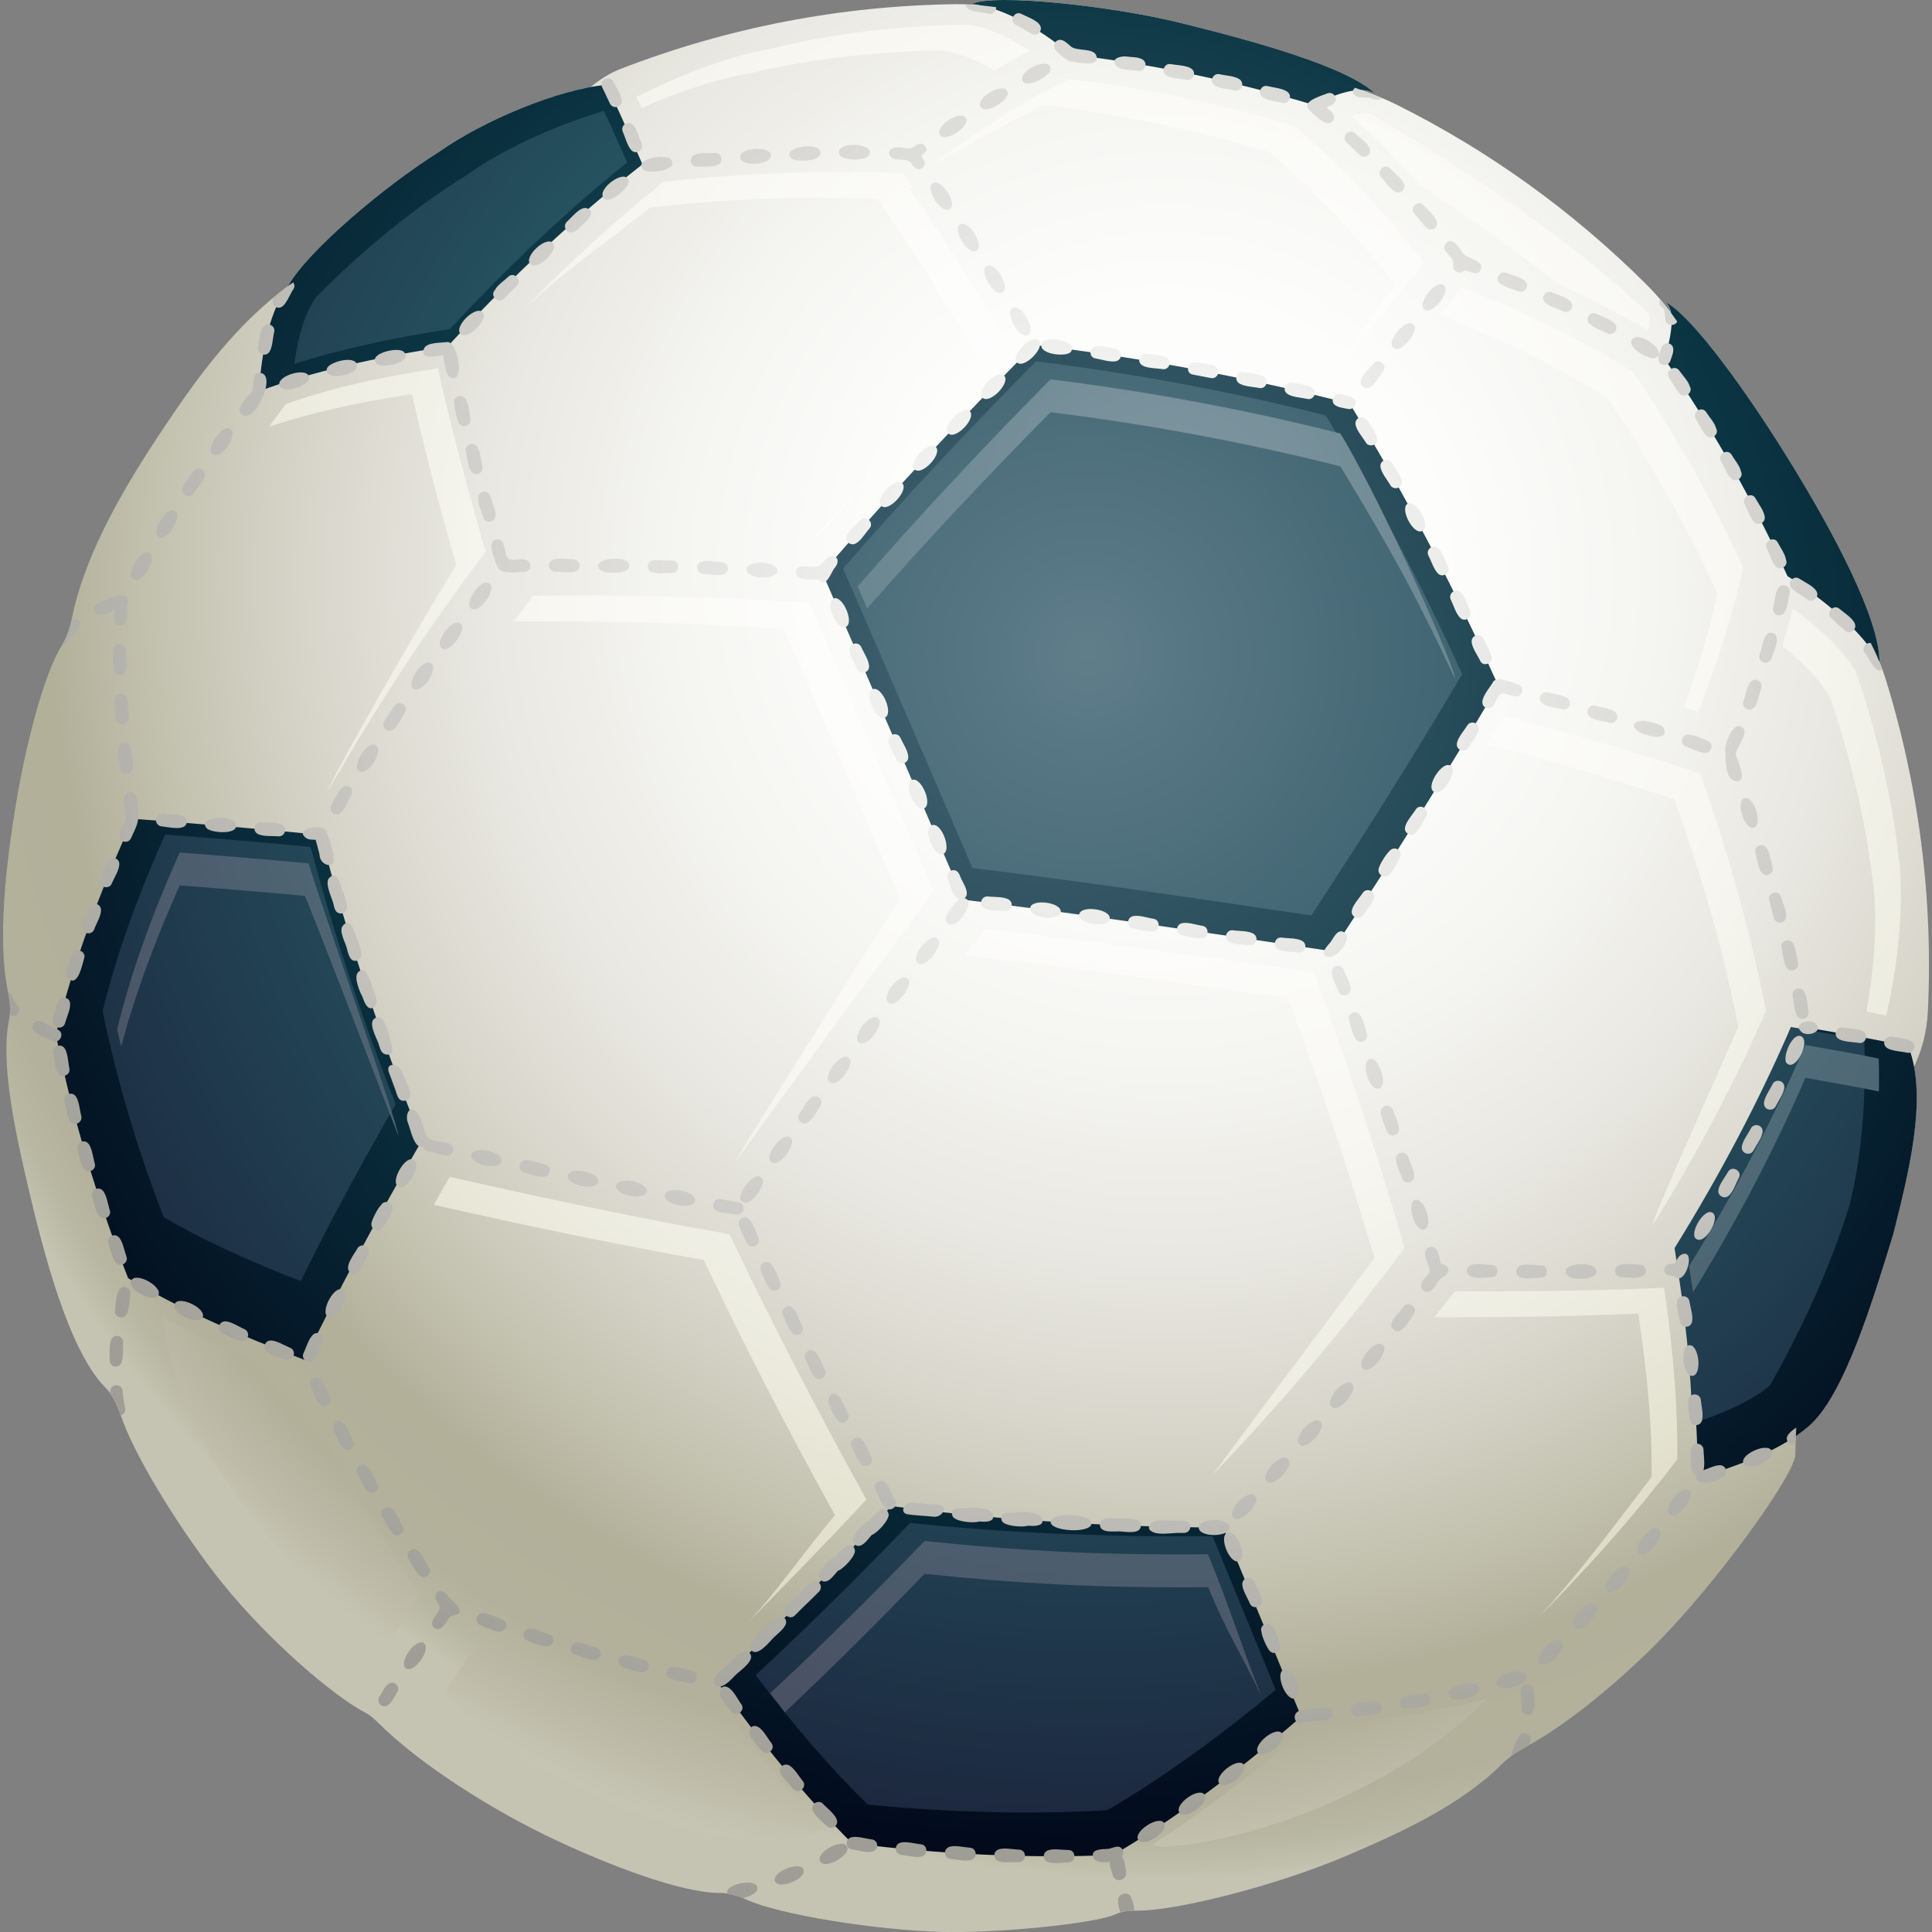 <?xml version="1.0" encoding="utf-8"?>
<!-- Generator: Adobe Illustrator 16.0.0, SVG Export Plug-In . SVG Version: 6.00 Build 0)  -->
<!DOCTYPE svg PUBLIC "-//W3C//DTD SVG 1.1//EN" "http://www.w3.org/Graphics/SVG/1.1/DTD/svg11.dtd">
<svg version="1.1" id="Layer_1" xmlns="http://www.w3.org/2000/svg" xmlns:xlink="http://www.w3.org/1999/xlink" x="0px" y="0px"
	 width="100px" height="100px" viewBox="0 0 100 100" enable-background="new 0 0 100 100" xml:space="preserve">
<rect x="0" y="0" width="100" height="100" fill="#808080" stroke="none"/>
<g>
	<g>
		<g>
			
				<radialGradient id="SVGID_1_" cx="59.423" cy="14.873" r="67.663" gradientTransform="matrix(0.706 0.706 -0.706 0.706 28.856 -22.745)" gradientUnits="userSpaceOnUse">
				<stop  offset="0" style="stop-color:#FFFFFF"/>
				<stop  offset="0.211" style="stop-color:#FDFDFC"/>
				<stop  offset="0.374" style="stop-color:#F5F5F2"/>
				<stop  offset="0.52" style="stop-color:#E9E8E2"/>
				<stop  offset="0.656" style="stop-color:#D8D6CB"/>
				<stop  offset="0.785" style="stop-color:#C1C0AD"/>
				<stop  offset="0.857" style="stop-color:#B2B099"/>
				<stop  offset="0.941" style="stop-color:#B3B19B"/>
				<stop  offset="0.972" style="stop-color:#B8B7A2"/>
				<stop  offset="0.993" style="stop-color:#C1C0AD"/>
				<stop  offset="1" style="stop-color:#C5C4B3"/>
			</radialGradient>
			<path fill="url(#SVGID_1_)" d="M92.928,75.268c0-0.303,0.011-0.618,0.025-0.941c0.22-0.151,0.432-0.307,0.621-0.469
				c1.878-1.544,3.388-6.637,4.424-9.984c0.628-2.538,1.564-6.056,1.073-8.657c0.386-0.825,0.661-1.744,0.716-2.889
				c0.276-5.813-0.462-11.669-2.217-17.276c-0.083-0.267-0.183-0.529-0.287-0.788c-0.01-2.276-2.414-6.726-4.401-9.987
				c-2.39-3.922-5.295-7.931-6.677-8.64c0.146,0.121,0.232,0.314,0.278,0.553c-0.361-0.485-0.756-0.957-1.208-1.408
				c-3.895-3.896-8.272-7.008-12.944-9.343C71.733,5.14,71.125,4.896,70.51,4.67c0.27,0.011,0.504,0.071,0.693,0.2
				c-1.431-1.429-6.491-2.795-10.11-3.687s-9.638-1.526-10.784-0.981c0.108,0.015,0.219,0.041,0.329,0.061
				c-0.39-0.032-0.781-0.05-1.175-0.046c-5.889,0.075-11.767,1.191-17.336,3.347c-0.559,0.216-1.073,0.545-1.56,0.945
				c-2.473,0.45-5.788,1.903-7.847,3.357c-2.854,1.787-6.831,5.172-7.798,6.925c-0.002,0.002-0.006,0.008-0.008,0.012
				c-2.682,1.985-4.613,4.611-6.38,7.251c-2.063,3.079-4.139,6.576-4.81,9.948c-0.096,0.485-0.249,0.974-0.513,1.39
				c-0.962,1.517-1.904,5.31-2.372,8.145c-0.526,3.17-0.991,7.084-0.423,9.814c0.094,0.458,0.155,0.946,0.058,1.407
				c-0.46,2.224,0.287,5.685,0.935,8.478c0.846,3.634,2.16,8.701,4.057,10.597c0.467,0.467,0.679,1.146,0.911,1.768
				c0.769,2.061,3.081,5.794,5.151,8.364c2.421,2.998,5.76,5.841,7.383,6.683c0.265,0.137,0.488,0.345,0.698,0.554
				c2.108,2.104,5.892,4.519,9.208,6.067c2.651,1.237,6.396,2.709,8.44,2.709c0.475,0,0.948,0.147,1.378,0.346
				c1.709,0.781,6.674,1.572,10.051,1.669c3.026,0.087,8.094-0.448,9.056-0.912c0.343-0.165,0.743-0.186,1.124-0.186
				c2.148,0,7.335-1.347,10.834-2.843c2.782-1.189,5.903-2.609,8.05-4.755c0.4-0.4,0.902-0.692,1.4-0.972
				c2.148-1.204,4.623-3.287,6.556-5.221C88.725,82.086,92.928,76.339,92.928,75.268z"/>
			<g>
				<g>
					<g>
						<g>
							<g>
								
									<radialGradient id="SVGID_2_" cx="3162.442" cy="627.712" r="72.441" gradientTransform="matrix(-0.39 -0.919 -0.919 0.389 1862.22 2696.579)" gradientUnits="userSpaceOnUse">
									<stop  offset="0" style="stop-color:#4A6876"/>
									<stop  offset="0.539" style="stop-color:#0B3543"/>
									<stop  offset="1" style="stop-color:#000315"/>
								</radialGradient>
								<path fill="url(#SVGID_2_)" d="M92.52,29.819c2.163,1.412,3.852,2.891,4.764,4.456c0-2.272-2.411-6.733-4.401-9.999
									c-2.39-3.922-5.295-7.931-6.677-8.64c0.496,0.409,0.364,1.577-0.052,2.942C88.544,22.023,90.688,25.806,92.52,29.819z"/>
							</g>
						</g>
						<g>
							
								<radialGradient id="SVGID_3_" cx="3162.438" cy="624.868" r="66.878" gradientTransform="matrix(-0.39 -0.919 -0.919 0.389 1862.22 2696.579)" gradientUnits="userSpaceOnUse">
								<stop  offset="0" style="stop-color:#4A6876"/>
								<stop  offset="0.539" style="stop-color:#0B3543"/>
								<stop  offset="1" style="stop-color:#000315"/>
							</radialGradient>
							<path fill="url(#SVGID_3_)" d="M87.868,76.496c2.429-0.718,4.415-1.539,5.706-2.639c1.878-1.544,3.388-6.637,4.424-9.984
								c0.717-2.894,1.835-7.063,0.78-9.693c-1.259-0.308-3.045-0.61-5.329-1.012c-1.736,4.12-3.944,8.354-6.582,12.582
								C87.533,69.737,87.888,73.338,87.868,76.496z"/>
						</g>
						<g>
							<g>
								
									<radialGradient id="SVGID_4_" cx="3162.44" cy="624.867" r="66.884" gradientTransform="matrix(-0.39 -0.919 -0.919 0.389 1862.22 2696.579)" gradientUnits="userSpaceOnUse">
									<stop  offset="0" style="stop-color:#4A6876"/>
									<stop  offset="0.539" style="stop-color:#0B3543"/>
									<stop  offset="1" style="stop-color:#000315"/>
								</radialGradient>
								<path fill="url(#SVGID_4_)" d="M49.869,46.569c6.856,0.82,13.216,1.81,19.076,2.665c3.243-4.91,6.104-9.508,8.601-13.75
									c-2.342-5.213-4.947-10.107-7.684-14.592c-5.192-1.333-10.68-2.365-16.322-3.043c-3.459,3.485-7.167,7.393-10.976,11.795
									C44.8,34.813,47.237,40.453,49.869,46.569z"/>
							</g>
						</g>
						<g>
							
								<radialGradient id="SVGID_5_" cx="3162.442" cy="624.869" r="66.879" gradientTransform="matrix(-0.39 -0.919 -0.919 0.389 1862.22 2696.579)" gradientUnits="userSpaceOnUse">
								<stop  offset="0" style="stop-color:#4A6876"/>
								<stop  offset="0.539" style="stop-color:#0B3543"/>
								<stop  offset="1" style="stop-color:#000315"/>
							</radialGradient>
							<path fill="url(#SVGID_5_)" d="M55.443,2.826c4.317,0.509,8.539,1.398,12.56,2.607c1.33-0.688,2.549-1.014,3.2-0.563
								c-1.431-1.429-6.491-2.795-10.11-3.687s-9.638-1.526-10.784-0.981C51.88,0.399,53.639,1.367,55.443,2.826z"/>
						</g>
					</g>
					<g>
						<g>
							
								<radialGradient id="SVGID_6_" cx="3162.436" cy="624.869" r="66.882" gradientTransform="matrix(-0.39 -0.919 -0.919 0.389 1862.22 2696.579)" gradientUnits="userSpaceOnUse">
								<stop  offset="0" style="stop-color:#4A6876"/>
								<stop  offset="0.539" style="stop-color:#0B3543"/>
								<stop  offset="1" style="stop-color:#000315"/>
							</radialGradient>
							<path fill="url(#SVGID_6_)" d="M44.105,95.409c4.559,0.56,9.107,0.802,13.522,0.6c3.174-1.85,6.42-4.28,9.721-7.154
								c-1.139-2.79-2.481-6.051-4.027-9.784c-5.532-0.038-11.321-0.342-17.187-1.117c-3.236,3.516-6.237,6.563-8.963,9.169
								C39.553,90.402,41.864,93.188,44.105,95.409z"/>
						</g>
						<g>
							<g>
								
									<radialGradient id="SVGID_7_" cx="3162.439" cy="624.862" r="66.891" gradientTransform="matrix(-0.39 -0.919 -0.919 0.389 1862.22 2696.579)" gradientUnits="userSpaceOnUse">
									<stop  offset="0" style="stop-color:#4A6876"/>
									<stop  offset="0.539" style="stop-color:#0B3543"/>
									<stop  offset="1" style="stop-color:#000315"/>
								</radialGradient>
								<path fill="url(#SVGID_7_)" d="M6.633,66.16c2.491,1.484,5.558,2.883,9.131,4.228c1.65-3.418,3.669-7.201,6.063-11.339
									c-2.146-5.374-3.881-10.706-5.225-15.838c-3.747-0.365-6.987-0.62-9.716-0.831c-1.786,3.896-3.15,7.647-3.995,11.178
									C3.728,57.736,4.992,61.979,6.633,66.16z"/>
							</g>
						</g>
						<g>
							
								<radialGradient id="SVGID_8_" cx="3161.442" cy="624.869" r="68.196" gradientTransform="matrix(-0.39 -0.919 -0.919 0.389 1862.22 2696.579)" gradientUnits="userSpaceOnUse">
								<stop  offset="0" style="stop-color:#4A6876"/>
								<stop  offset="0.539" style="stop-color:#0B3543"/>
								<stop  offset="1" style="stop-color:#000315"/>
							</radialGradient>
							<path fill="url(#SVGID_8_)" d="M13.401,20.25c2.739-1.008,6.027-1.754,9.77-2.322c3.276-3.555,6.65-6.742,10.084-9.423
								c-0.816-1.848-1.43-3.224-1.862-4.115c-2.509,0.229-6.375,1.852-8.673,3.475c-2.854,1.787-6.831,5.172-7.798,6.925
								C14,16.024,13.566,17.958,13.401,20.25z"/>
						</g>
					</g>
				</g>
				<g>
					
						<radialGradient id="SVGID_9_" cx="59.517" cy="20.619" r="66.882" gradientTransform="matrix(0.706 0.706 -0.706 0.706 28.856 -22.745)" gradientUnits="userSpaceOnUse">
						<stop  offset="0" style="stop-color:#607D8A"/>
						<stop  offset="0.539" style="stop-color:#25505E"/>
						<stop  offset="1" style="stop-color:#1A1E37"/>
					</radialGradient>
					<path fill="url(#SVGID_9_)" d="M87.596,73.687c1.831-0.608,3.119-1.241,4-1.95c1.802-3.169,3.193-6.323,4.145-9.386
						c0.607-2.466,0.86-5.318,0.754-8.49c-0.987-0.214-2.247-0.432-3.763-0.698l-0.035-0.007c-1.636,3.786-3.656,7.632-6.022,11.447
						C87.225,67.972,87.534,71.021,87.596,73.687L87.596,73.687z"/>
					<g>
						
							<radialGradient id="SVGID_10_" cx="59.52" cy="20.616" r="66.876" gradientTransform="matrix(0.706 0.706 -0.706 0.706 28.856 -22.745)" gradientUnits="userSpaceOnUse">
							<stop  offset="0" style="stop-color:#607D8A"/>
							<stop  offset="0.539" style="stop-color:#25505E"/>
							<stop  offset="1" style="stop-color:#1A1E37"/>
						</radialGradient>
						<path fill="url(#SVGID_10_)" d="M43.64,29.423c2.061,4.759,4.294,9.926,6.695,15.505c5.122,0.622,9.89,1.326,14.509,2.01
							c1.024,0.152,2.033,0.301,3.028,0.447c2.806-4.264,5.429-8.46,7.812-12.491c-2.091-4.61-4.463-9.112-7.057-13.388
							c-4.823-1.225-9.867-2.168-15.004-2.8C49.974,22.389,46.701,25.905,43.64,29.423L43.64,29.423z"/>
					</g>
					
						<radialGradient id="SVGID_11_" cx="59.517" cy="20.615" r="66.884" gradientTransform="matrix(0.706 0.706 -0.706 0.706 28.856 -22.745)" gradientUnits="userSpaceOnUse">
						<stop  offset="0" style="stop-color:#607D8A"/>
						<stop  offset="0.539" style="stop-color:#25505E"/>
						<stop  offset="1" style="stop-color:#1A1E37"/>
					</radialGradient>
					<path fill="url(#SVGID_11_)" d="M39.113,86.708c2.025,2.675,3.975,4.923,5.806,6.699c4.39,0.42,8.557,0.516,12.394,0.289
						c2.704-1.574,5.633-3.666,8.715-6.23c-0.971-2.375-2.067-5.046-3.27-7.954c-5.629,0.052-10.761-0.173-15.655-0.686
						C44.396,81.642,41.713,84.29,39.113,86.708L39.113,86.708z"/>
					<g>
						
							<radialGradient id="SVGID_12_" cx="59.522" cy="20.619" r="66.876" gradientTransform="matrix(0.706 0.706 -0.706 0.706 28.856 -22.745)" gradientUnits="userSpaceOnUse">
							<stop  offset="0" style="stop-color:#607D8A"/>
							<stop  offset="0.539" style="stop-color:#25505E"/>
							<stop  offset="1" style="stop-color:#1A1E37"/>
						</radialGradient>
						<path fill="url(#SVGID_12_)" d="M8.475,63.003c1.924,1.123,4.252,2.208,7.091,3.307c1.382-2.819,3.034-5.896,4.915-9.163
							c-1.728-4.367-3.209-8.839-4.404-13.311c-2.925-0.281-5.516-0.487-7.527-0.643c-1.467,3.268-2.554,6.336-3.237,9.137
							C6.03,55.854,7.093,59.445,8.475,63.003L8.475,63.003z"/>
					</g>
					<g>
						
							<radialGradient id="SVGID_13_" cx="59.531" cy="20.616" r="66.891" gradientTransform="matrix(0.706 0.706 -0.706 0.706 28.856 -22.745)" gradientUnits="userSpaceOnUse">
							<stop  offset="0" style="stop-color:#607D8A"/>
							<stop  offset="0.539" style="stop-color:#25505E"/>
							<stop  offset="1" style="stop-color:#1A1E37"/>
						</radialGradient>
						<path fill="url(#SVGID_13_)" d="M15.235,18.833c2.262-0.72,4.915-1.315,8.055-1.802c3.065-3.305,6.149-6.202,9.175-8.621
							c-0.503-1.127-0.893-2-1.205-2.676c-2.83,0.876-5.231,2.005-7.148,3.355c-0.011,0.012-0.026,0.019-0.04,0.027
							c-2.635,1.65-5.227,3.755-7.703,6.255C15.823,16.131,15.449,17.269,15.235,18.833L15.235,18.833z"/>
					</g>
				</g>
			</g>
			
				<radialGradient id="SVGID_14_" cx="57.622" cy="12.372" r="69.215" gradientTransform="matrix(0.706 0.706 -0.706 0.706 28.856 -22.745)" gradientUnits="userSpaceOnUse">
				<stop  offset="0" style="stop-color:#8097A1"/>
				<stop  offset="0.539" style="stop-color:#51737E"/>
				<stop  offset="1" style="stop-color:#484B5F"/>
			</radialGradient>
			<path fill="url(#SVGID_14_)" d="M69.38,22.438c-4.825-1.223-9.869-2.166-15.005-2.802c-3.649,3.686-6.922,7.202-9.981,10.719
				c0.161,0.374,0.329,0.757,0.492,1.138c2.918-3.331,6.033-6.667,9.489-10.156c5.137,0.636,10.18,1.579,15.005,2.802
				c2.413,3.98,3.934,6.689,5.914,10.966C75.442,34.855,71.661,26.202,69.38,22.438z M87.635,66.886
				c2.272-3.699,4.228-7.427,5.812-11.096l0.035,0.006c1.516,0.27,2.774,0.485,3.763,0.698c0.007,0.207,0.026-0.91-0.001-1.701
				c-0.987-0.213-2.246-0.431-3.763-0.698l-0.036-0.005c-1.633,3.781-3.654,7.629-6.02,11.445
				C87.499,65.993,87.567,66.44,87.635,66.886z M15.985,44.69c-2.578-0.242-4.868-0.421-6.683-0.564
				c-1.466,3.268-2.555,6.338-3.236,9.136c0.061,0.3,0.139,0.604,0.206,0.906c0.685-2.58,1.702-5.378,3.03-8.34
				c1.844,0.144,3.84,0.296,6.472,0.542c0.166,0.276,3.273,8.346,4.833,12.388C20.736,58.532,16.075,45.275,15.985,44.69z
				 M62.525,80.45c-5.629,0.051-9.777-0.179-14.671-0.69c-2.704,2.811-5.391,5.459-7.989,7.882c0.253,0.337,0.508,0.663,0.758,0.986
				c2.364-2.229,4.788-4.624,7.23-7.167c4.895,0.51,9.051,0.742,14.682,0.69c0.992,2.404,1.549,3.129,2.759,5.638
				C64.323,85.414,63.726,83.359,62.525,80.45z"/>
			
				<radialGradient id="SVGID_15_" cx="58.595" cy="15.006" r="72.664" gradientTransform="matrix(0.706 0.706 -0.706 0.706 28.856 -22.745)" gradientUnits="userSpaceOnUse">
				<stop  offset="0" style="stop-color:#FFFFFF"/>
				<stop  offset="0.243" style="stop-color:#FDFDFC"/>
				<stop  offset="0.43" style="stop-color:#F8F7F2"/>
				<stop  offset="0.598" style="stop-color:#EEEDE2"/>
				<stop  offset="0.753" style="stop-color:#E1DFCB"/>
				<stop  offset="0.857" style="stop-color:#D5D3B7"/>
				<stop  offset="0.946" style="stop-color:#D6D4B9"/>
				<stop  offset="0.978" style="stop-color:#DAD8C0"/>
				<stop  offset="1" style="stop-color:#E0DFCB"/>
			</radialGradient>
			<path fill="url(#SVGID_15_)" d="M88.004,40.047c-3.08-1.041-6.501-2.043-10.178-2.99c-0.298,0.496-0.589,0.97-0.885,1.454
				c3.507,0.91,6.776,1.873,9.728,2.871c1.467,4.113,2.512,7.742,3.303,11.772c-1.433,3.285-4.594,10.241-4.416,10.233
				c2.254-3.609,4.219-7.331,5.851-11.068C90.615,48.287,89.469,44.163,88.004,40.047z M74.545,16.305
				c3.292,1.297,6.193,2.739,8.642,4.291c2.108,3.055,4.023,6.451,5.696,10.093c-0.36,1.761-0.934,3.717-1.727,5.914
				c0.249,0.085,0.496,0.17,0.738,0.256c1.114-2.864,1.878-5.329,2.322-7.501c-1.673-3.646-3.587-7.042-5.695-10.097
				c-2.5-1.584-5.474-3.054-8.849-4.373C75.311,15.34,74.932,15.816,74.545,16.305z M94.723,36.074
				c1.151,3.396,1.919,6.78,2.273,10.035c0.151,1.893,0.016,3.986-0.39,6.246c0.363,0.072,0.708,0.144,1.024,0.212
				c0.647-2.858,0.881-5.477,0.7-7.792c-0.355-3.253-1.122-6.638-2.272-10.034c-0.644-1.052-1.736-2.139-3.269-3.235
				c-0.155,0.63-0.33,1.28-0.528,1.945C93.374,34.341,94.202,35.217,94.723,36.074z M86.812,75.541
				c0.041-2.562-0.188-5.546-0.68-8.888c-2.932,0.14-6.411,0.199-10.833,0.19c-0.347,0.449-0.706,0.887-1.056,1.335
				c4.287,0.008,7.685-0.053,10.555-0.192c0.492,3.342,0.724,5.899,0.685,8.462c-1.887,2.462-3.888,5.21-5.964,7.366
				C82.076,81.289,84.527,78.521,86.812,75.541z M46.732,8.955c-4.305-0.142-8.467,0.012-12.39,0.457
				c-2.579,2.079-5.04,4.334-7.356,6.711c1.922-1.884,4.573-3.689,6.663-5.377c3.921-0.445,7.444-0.598,11.748-0.457
				c1.664,2.389,3.45,5.188,5.325,8.339c-2.882,2.898-5.737,5.961-8.52,9.12c0.05,0.001,0.1,0.003,0.151,0.007
				c3.122-3.602,6.35-7.085,9.609-10.369c-1.785-2.96-3.399-5.482-4.895-7.638c0.047-0.036,0.092-0.068,0.139-0.102
				C47.048,9.413,46.888,9.181,46.732,8.955z M38.107,60.076c0.739-1.01,7.372-10.194,10.228-13.934
				c-2.309-5.371-4.452-10.351-6.437-14.938c-4.664-0.305-9.474-0.426-14.309-0.368c-0.337,0.438-0.658,0.888-0.991,1.333
				c4.72-0.047,9.411,0.073,13.968,0.368c1.983,4.589,3.707,8.595,6.018,13.967C44.211,50.244,37.999,60.059,38.107,60.076z
				 M54.017,5.432c3.897,0.454,7.819,1.273,11.674,2.438c2.244,1.906,4.302,4.041,6.503,6.815c-0.861,1.159-3.434,5.007-3.357,5.026
				c0.611-0.768,3.924-4.964,4.879-6.124c-2.2-2.776-4.446-5.144-6.691-7.051c-3.853-1.165-7.777-1.983-11.673-2.438
				c-1.966,0.907-4.196,2.291-6.951,4.315C48.458,8.496,52.424,6.167,54.017,5.432z M37.764,63.884
				c-5.505-0.975-10.566-2.083-14.489-2.971c-0.28,0.486-0.549,0.968-0.82,1.447c3.848,0.87,8.703,1.924,13.974,2.857
				c2.068,4.365,4.098,8.339,6.789,13.206c-1.709,2.031-3.22,4.254-4.67,5.722c1.754-1.775,3.799-3.847,6.297-6.528
				C42.155,72.75,39.832,68.248,37.764,63.884z M67.991,50.31c-1.391-0.187-2.812-0.382-4.26-0.58
				c-4.066-0.564-8.269-1.145-12.736-1.648c-0.357,0.458-0.702,0.91-1.053,1.368c4.362,0.495,8.476,1.062,12.457,1.612
				c1.447,0.201,2.867,0.397,4.258,0.583c1.663,4.463,2.975,8.341,4.479,13.478c-2.758,3.685-8.396,11.21-8.362,11.211
				c3.457-3.606,6.796-7.555,9.933-11.743C71.203,59.451,69.655,54.771,67.991,50.31z M22.663,19.066
				c-3.114,0.465-5.693,1.071-7.865,1.845c-0.295,0.387-0.588,0.782-0.879,1.179c2.075-0.698,4.51-1.257,7.41-1.691
				c0.606,2.708,1.228,5.16,2.284,8.829c-2.263,3.698-6.781,11.629-6.602,11.648c2.518-4.386,5.248-8.524,8.126-12.316
				C24.08,24.891,23.27,21.772,22.663,19.066z M38.818,3.796c0.017-0.002,0.037-0.007,0.056-0.012
				c2.942-0.712,6.241-1.109,9.799-1.176c0.833,0.09,1.771,0.439,2.799,1.039c0.633-0.369,1.25-0.712,1.847-1.02
				c-1.231-0.797-2.34-1.249-3.311-1.354c-3.559,0.067-6.856,0.464-9.8,1.176c-0.019,0.004-0.04,0.009-0.057,0.011
				c-2.224,0.396-4.643,1.256-7.204,2.564c0.081,0.177,0.172,0.369,0.265,0.57C35.183,4.715,37.063,4.108,38.818,3.796z
				 M73.481,9.562c2.279,1.5,4.992,3.433,7.173,5.132c1.633,0.754,3.19,1.553,4.652,2.403c0.101-0.571,0.042-0.814,0.022-0.872
				c-0.006-0.009-0.015-0.017-0.022-0.023C79.514,10.714,70.969,5.92,70.93,5.898c-0.076-0.053-0.378-0.098-0.983,0.096
				C71.13,7.062,72.311,8.262,73.481,9.562z"/>
			
				<radialGradient id="SVGID_16_" cx="59.497" cy="17.365" r="64.407" gradientTransform="matrix(0.706 0.706 -0.706 0.706 28.856 -22.745)" gradientUnits="userSpaceOnUse">
				<stop  offset="0" style="stop-color:#FFFFFF"/>
				<stop  offset="0.199" style="stop-color:#F1F1F0"/>
				<stop  offset="0.582" style="stop-color:#CDCCC8"/>
				<stop  offset="1" style="stop-color:#9F9E96"/>
			</radialGradient>
			<path fill="url(#SVGID_16_)" d="M84.704,37.791c0.22,0.22,1.607,0.665,1.451-0.012c-0.072-0.317-0.649-0.37-0.9-0.448
				C84.979,37.247,84.281,37.367,84.704,37.791z M92.734,30.447c0.227,0.226,0.564,0.391,0.824,0.581
				c0.259,0.187,0.608-0.096,0.481-0.389c-0.124-0.283-0.655-0.52-0.903-0.685C92.823,29.746,92.471,30.182,92.734,30.447z
				 M92.316,31.76c0.219-0.218,0.247-0.796,0.314-1.084c0.073-0.312-0.327-0.524-0.545-0.29c-0.207,0.22-0.229,0.782-0.304,1.067
				C91.701,31.763,92.093,31.984,92.316,31.76z M70.75,53.507c-0.098-0.278-0.184-0.843-0.416-1.039
				c-0.242-0.203-0.617,0.052-0.507,0.352c0.101,0.287,0.181,0.804,0.396,1.021C70.459,54.077,70.859,53.82,70.75,53.507z
				 M91.754,32.767c-0.445-0.137-0.525,0.63-0.607,0.895c-0.058,0.182-0.157,0.39,0.006,0.553c0.165,0.165,0.458,0.095,0.531-0.129
				C91.771,33.805,92.243,32.911,91.754,32.767z M90.744,36.651c0.236-0.193,0.323-0.76,0.424-1.043
				c0.104-0.299-0.262-0.557-0.509-0.351c-0.231,0.196-0.315,0.759-0.418,1.036C90.13,36.594,90.497,36.851,90.744,36.651z
				 M94.776,31.983c0.225,0.225,0.482,0.425,0.713,0.648c0.228,0.221,0.615-0.009,0.529-0.315c-0.083-0.299-0.582-0.61-0.807-0.804
				C94.907,31.252,94.494,31.7,94.776,31.983z M88.379,38.341c-0.283-0.096-0.783-0.378-1.081-0.314
				c-0.308,0.069-0.34,0.521-0.029,0.615c0.278,0.095,0.772,0.377,1.07,0.315C88.652,38.892,88.678,38.444,88.379,38.341z
				 M45.752,76.695c-0.271-0.16-0.599,0.151-0.444,0.43c0.155,0.278,0.295,0.687,0.521,0.912c0.251,0.25,0.685-0.063,0.506-0.381
				C46.19,77.396,46.015,76.855,45.752,76.695z M48.567,77.89c-0.428-0.048-0.863-0.06-1.283-0.112
				c-0.472-0.059-0.793,0.552-0.256,0.611c0.429,0.055,0.86,0.069,1.285,0.116C48.787,78.561,49.103,77.948,48.567,77.89z
				 M71.478,57.479c-0.062,0.297,0.215,0.795,0.308,1.076c0.098,0.304,0.55,0.275,0.617-0.031c0.065-0.297-0.215-0.8-0.31-1.08
				C71.992,57.142,71.543,57.168,71.478,57.479z M71.387,56.333c0.479-0.162-0.021-1.457-0.351-1.522
				C70.326,54.67,70.827,56.525,71.387,56.333z M50.676,78.751c0.253,0.025,0.912,0.068,0.69-0.418
				c-0.127-0.279-1.108-0.35-1.361-0.255c-0.254-0.023-0.877-0.087-0.702,0.393C49.413,78.764,50.418,78.856,50.676,78.751z
				 M38.364,88.202c-0.176-0.238-0.419-0.75-0.698-0.871c-0.376-0.164-0.453,0.235-0.384,0.484c0.191,0.26,0.373,0.576,0.601,0.805
				C38.154,88.891,38.603,88.512,38.364,88.202z M44.224,79.926c0.341,0.313,0.702-0.266,0.9-0.48
				c0.262-0.074,0.955-0.808,0.867-1.101c-0.188-0.627-0.811,0.167-0.978,0.348C44.718,78.779,43.904,79.604,44.224,79.926z
				 M42.465,81.778c0.359,0.29,0.687-0.243,0.903-0.474c0.262-0.073,0.963-0.798,0.877-1.089c-0.184-0.628-0.812,0.156-0.982,0.336
				C42.97,80.643,42.143,81.457,42.465,81.778z M41.145,83.612c0.41-0.424,0.84-0.813,1.252-1.236
				c0.123-0.128,0.121-0.331-0.005-0.454c-0.225-0.223-0.447,0.002-0.604,0.165c-0.358,0.369-0.74,0.708-1.1,1.078
				C40.393,83.46,40.854,83.91,41.145,83.612z M39.925,90.217c-0.186-0.23-0.443-0.737-0.726-0.849
				c-0.374-0.15-0.443,0.25-0.37,0.493c0.2,0.257,0.39,0.552,0.62,0.782C39.723,90.919,40.168,90.522,39.925,90.217z M71.816,45.329
				c0.285-0.146,0.475-0.666,0.638-0.921c0.172-0.268-0.134-0.6-0.416-0.455c-0.22,0.112-0.661,0.814-0.687,1.054
				C71.324,45.256,71.591,45.444,71.816,45.329z M63.545,48.696c0.217,0.217,0.839,0.187,1.128,0.23
				c0.314,0.046,0.493-0.365,0.246-0.566c-0.233-0.191-0.808-0.164-1.101-0.207C63.52,48.11,63.332,48.484,63.545,48.696z
				 M69.966,47.157c-0.038,0.324,0.404,0.491,0.586,0.211c0.161-0.248,0.559-0.661,0.573-0.966c0.014-0.317-0.415-0.453-0.588-0.188
				C70.374,46.468,70.001,46.853,69.966,47.157z M43.887,73.171c-0.138-0.263-0.305-0.808-0.563-0.969
				c-0.348-0.219-0.482,0.178-0.449,0.42c0.146,0.28,0.281,0.699,0.506,0.925C43.63,73.794,44.059,73.487,43.887,73.171z
				 M90.089,37.6c-0.429-0.163-0.825,0.914-0.793,1.219c0.032,0.328-0.051,1.467,0.502,1.601c0.739,0.172,0.13-1.097,0.051-1.325
				C89.752,38.774,90.704,37.844,90.089,37.6z M73.275,41.904c-0.158,0.257-0.523,0.644-0.555,0.949
				c-0.033,0.323,0.411,0.488,0.589,0.204c0.2-0.152,0.373-0.599,0.508-0.814C74.037,41.892,73.494,41.552,73.275,41.904z
				 M75.997,38.7c0.153-0.255,0.539-0.679,0.543-0.983c0.004-0.317-0.431-0.439-0.592-0.167c-0.158,0.257-0.517,0.649-0.542,0.954
				C75.375,38.832,75.824,38.986,75.997,38.7z M74.165,40.941c0.415,0.417,1.179-0.878,1.01-1.192
				C74.84,39.126,73.808,40.585,74.165,40.941z M66.075,49.069c0.218,0.219,0.839,0.189,1.129,0.231
				c0.316,0.046,0.491-0.365,0.245-0.564c-0.238-0.192-0.811-0.163-1.104-0.206C66.044,48.482,65.866,48.861,66.075,49.069z
				 M91.446,28.369c0.139,0.279,0.255,0.731,0.475,0.953c0.25,0.249,0.665-0.045,0.517-0.359c-0.018-0.255-0.302-0.642-0.414-0.872
				C91.846,27.721,91.268,27.998,91.446,28.369z M69.553,50.199c-0.11-0.301-0.56-0.258-0.614,0.057
				c-0.054,0.299,0.243,0.785,0.347,1.063c0.105,0.301,0.558,0.26,0.613-0.051C69.955,50.951,69.659,50.487,69.553,50.199z
				 M35.821,86.489c-0.289-0.063-0.812-0.294-1.101-0.201c-0.302,0.097-0.285,0.545,0.025,0.617c0.31,0.069,0.627,0.142,0.94,0.209
				C36.089,87.199,36.224,86.576,35.821,86.489z M33.338,85.919c-0.291-0.072-0.803-0.313-1.097-0.229
				c-0.304,0.087-0.297,0.538,0.012,0.615c0.288,0.073,0.806,0.316,1.101,0.229C33.657,86.442,33.646,85.993,33.338,85.919z
				 M68.785,49.533c0.409,0.059,1.269-0.957,0.8-1.269c-0.334-0.222-0.543,0.244-0.683,0.453
				C68.797,48.881,68.15,49.449,68.785,49.533z M45.102,75.417c-0.143-0.259-0.312-0.806-0.573-0.963
				c-0.271-0.164-0.6,0.146-0.446,0.427c0.149,0.277,0.289,0.693,0.512,0.916C44.846,76.048,45.273,75.736,45.102,75.417z
				 M82.251,37.064c0.217,0.215,0.771,0.262,1.056,0.348c0.307,0.09,0.544-0.294,0.325-0.524c-0.211-0.223-0.78-0.275-1.066-0.359
				C82.255,36.438,82.025,36.838,82.251,37.064z M30.869,85.282c-0.285-0.077-0.795-0.331-1.088-0.256
				c-0.306,0.081-0.315,0.534-0.005,0.617c0.284,0.081,0.799,0.338,1.094,0.258C31.174,85.817,31.18,85.365,30.869,85.282z
				 M41.606,58.15c0.358,0.034,0.682-0.664,0.857-0.903c0.189-0.259-0.096-0.608-0.387-0.482c-0.289,0.126-0.518,0.635-0.696,0.88
				C41.234,57.841,41.367,58.126,41.606,58.15z M74.943,29.318c-0.137-0.264-0.294-0.815-0.554-0.978
				c-0.271-0.171-0.6,0.136-0.452,0.418c0.145,0.279,0.274,0.708,0.496,0.931C74.68,29.935,75.107,29.636,74.943,29.318z
				 M54.904,47.209c0.066-0.507-1.521-0.714-1.586-0.21C53.258,47.521,54.836,47.708,54.904,47.209z M85.927,18.804
				c0.166,0.167,0.465,0.092,0.531-0.132c0.069-0.224,0.269-0.605,0.062-0.812c-0.188-0.187-0.46-0.071-0.537,0.145
				C85.925,18.232,85.718,18.597,85.927,18.804z M38.235,62.233c-0.31-0.057-0.628-0.115-0.942-0.17
				c-0.303-0.056-0.499,0.324-0.282,0.541c0.216,0.216,0.829,0.207,1.116,0.256C38.531,62.931,38.642,62.299,38.235,62.233z
				 M35.977,62.148c0.095-0.499-1.476-0.793-1.571-0.293C34.315,62.355,35.883,62.652,35.977,62.148z M44.438,53.932
				c0.387,0.389,1.228-0.8,1.089-1.125C45.248,52.151,44.057,53.551,44.438,53.932z M42.923,55.991
				c0.39,0.39,1.23-0.798,1.087-1.128C43.726,54.213,42.545,55.614,42.923,55.991z M84.463,17.588
				c-0.249,0.436,0.958,1.089,1.254,0.928C86.361,18.169,84.764,17.066,84.463,17.588z M39.865,66.72
				c0.246,0.247,0.672-0.048,0.511-0.366c-0.13-0.265-0.28-0.818-0.534-0.984c-0.286-0.19-0.569,0.131-0.461,0.404
				C39.515,66.056,39.642,66.499,39.865,66.72z M23.071,83.991c0.197-0.282,0.176-0.335,0.458-0.388
				c0.722-0.134-0.217-0.813-0.336-0.989c-0.279-0.408-0.763-0.336-0.635,0.205c0.281,0.403,0.271,0.403-0.013,0.802
				c-0.154,0.22-0.299,0.422-0.062,0.646C22.75,84.452,22.937,84.178,23.071,83.991z M86.392,19.541
				c0.178,0.266,0.342,0.62,0.566,0.845c0.262,0.261,0.704-0.083,0.497-0.4c-0.054-0.245-0.392-0.591-0.536-0.803
				C86.686,18.845,86.159,19.2,86.392,19.541z M21.934,85.047c-0.415-0.289-1.34,1.006-0.917,1.311
				C21.438,86.646,22.349,85.344,21.934,85.047z M22.202,81.134c-0.163-0.249-0.371-0.778-0.642-0.915
				c-0.281-0.144-0.59,0.188-0.417,0.458c0.177,0.271,0.338,0.629,0.568,0.858C21.971,81.798,22.409,81.444,22.202,81.134z
				 M38.265,63.47c0.133,0.28,0.253,0.731,0.475,0.954c0.252,0.251,0.666-0.054,0.517-0.366c-0.132-0.268-0.272-0.821-0.525-0.991
				C38.471,62.889,38.124,63.181,38.265,63.47z M79.964,15.651c0.221,0.219,0.676,0.332,0.959,0.465
				c0.289,0.137,0.576-0.209,0.397-0.47c-0.17-0.253-0.731-0.393-1.003-0.513C80.005,14.989,79.718,15.402,79.964,15.651z
				 M57.44,47.556c0.071-0.506-1.519-0.725-1.584-0.218C55.786,47.834,57.37,48.066,57.44,47.556z M38.389,62.184
				c0.388,0.389,1.229-0.796,1.086-1.125C39.196,60.406,38.012,61.807,38.389,62.184z M71.45,24.116
				c-0.003,0.305,0.367,0.735,0.513,0.995c0.115,0.214,0.434,0.214,0.556,0.005c0.183-0.312-0.324-0.895-0.475-1.155
				C71.888,23.684,71.454,23.797,71.45,24.116z M79.79,36.371c0.216,0.215,0.776,0.259,1.063,0.337
				c0.308,0.09,0.535-0.303,0.316-0.531c-0.214-0.218-0.784-0.263-1.07-0.341C79.788,35.752,79.565,36.146,79.79,36.371z
				 M62.235,47.921c-0.292-0.042-0.834-0.233-1.114-0.117c-0.292,0.117-0.245,0.566,0.075,0.612
				c0.292,0.042,0.831,0.234,1.112,0.117C62.604,48.416,62.552,47.969,62.235,47.921z M87.775,21.678
				c0.168,0.269,0.32,0.649,0.547,0.876c0.254,0.254,0.688-0.075,0.499-0.392c-0.045-0.249-0.37-0.606-0.506-0.823
				C88.101,20.988,87.558,21.328,87.775,21.678z M96.521,33.786c0.193,0.254,0.343,0.604,0.565,0.826
				c0.104,0.105,0.239,0.108,0.349,0.058c-0.169-0.473-0.374-0.936-0.606-1.391C96.587,33.249,96.33,33.532,96.521,33.786z
				 M90.287,41.316c-0.479,0.162,0.014,1.675,0.498,1.519C91.273,42.677,90.774,41.156,90.287,41.316z M77.189,33.927
				c-0.137-0.288-0.271-0.58-0.406-0.87c-0.141-0.285-0.58-0.21-0.61,0.109c-0.026,0.302,0.311,0.761,0.437,1.03
				C76.774,34.572,77.362,34.305,77.189,33.927z M90.301,26.096c0.146,0.276,0.277,0.705,0.499,0.927
				c0.189,0.189,0.528,0.069,0.544-0.206c0.019-0.307-0.338-0.756-0.476-1.02C90.675,25.434,90.109,25.73,90.301,26.096z
				 M40.521,68.069c0.14,0.28,0.27,0.718,0.494,0.94c0.245,0.246,0.675-0.055,0.508-0.372c-0.134-0.267-0.289-0.812-0.544-0.979
				C40.715,67.488,40.372,67.787,40.521,68.069z M45.958,51.874c0.386,0.385,1.233-0.792,1.095-1.12
				C46.775,50.096,45.579,51.495,45.958,51.874z M47.491,49.825c0.384,0.384,1.236-0.789,1.099-1.117
				C48.314,48.052,47.11,49.443,47.491,49.825z M50.871,46.946c0.228,0.228,0.846,0.171,1.141,0.208
				c0.318,0.04,0.483-0.374,0.232-0.57c-0.241-0.187-0.815-0.146-1.108-0.182C50.841,46.364,50.663,46.738,50.871,46.946z
				 M49.055,45.482c0.117,0.272,0.264,0.981,0.592,1.064c-0.235,0.179-0.965,0.985-0.58,1.264c0.444,0.345,1.508-1.155,0.859-1.322
				c0.305-0.245-0.08-0.782-0.191-1.038c-0.072-0.169-0.129-0.383-0.348-0.408C49.146,45.013,48.958,45.259,49.055,45.482z
				 M39.902,60.122c0.391,0.393,1.228-0.798,1.085-1.126C40.707,58.345,39.523,59.746,39.902,60.122z M72.269,59.905
				c-0.066,0.299,0.208,0.797,0.295,1.081c0.099,0.301,0.547,0.285,0.618-0.026c0.07-0.312-0.205-0.793-0.298-1.083
				C72.789,59.571,72.338,59.598,72.269,59.905z M72.862,26.072c-0.434,0.236,0.292,1.66,0.761,1.406
				C74.092,27.228,73.307,25.832,72.862,26.072z M87.603,71.217c0.516-0.06,0.336-1.652-0.172-1.591
				C86.921,69.688,87.113,71.264,87.603,71.217z M61.293,78.709c-0.42-0.007-0.841-0.003-1.261-0.013
				c-0.328-0.009-0.868,0.373-0.354,0.605c0.372,0.166,0.985,0.033,1.39,0.042c0.181,0.003,0.384,0.032,0.493-0.151
				C61.684,78.987,61.536,78.712,61.293,78.709z M70.528,70.824c0.377,0.377,1.25-0.759,1.118-1.091
				C71.388,69.069,70.141,70.437,70.528,70.824z M74.304,64.627c-0.179-0.163-0.474-0.076-0.531,0.157
				c-0.055,0.235,0.129,0.585,0.195,0.807c0.126,0.431-0.349,0.51-0.408,0.907c-0.028,0.179,0.102,0.35,0.28,0.368
				c0.299,0.031,0.483-0.385,0.625-0.578c0.142-0.191,0.349-0.208,0.452-0.377c0.163-0.263-0.082-0.488-0.335-0.488
				C74.518,65.199,74.479,64.794,74.304,64.627z M68.911,72.807c0.374,0.374,1.262-0.742,1.137-1.078
				C69.8,71.062,68.521,72.416,68.911,72.807z M73.717,63.636c0.49-0.149,0.021-1.677-0.465-1.527
				C72.765,62.257,73.228,63.786,73.717,63.636z M59.702,47.556c-0.293-0.043-0.833-0.233-1.115-0.117
				c-0.295,0.122-0.242,0.563,0.074,0.613c0.295,0.042,0.834,0.231,1.118,0.116C60.072,48.048,60.021,47.597,59.702,47.556z
				 M90.859,44.149c0.087,0.283,0.14,0.837,0.355,1.052c0.227,0.228,0.631-0.003,0.532-0.317c-0.084-0.284-0.141-0.854-0.366-1.062
				C91.149,43.606,90.768,43.846,90.859,44.149z M67.259,74.756c0.367,0.367,1.271-0.719,1.153-1.056
				C68.176,73.024,66.863,74.361,67.259,74.756z M57.79,78.607c-0.264-0.019-0.838-0.115-0.856,0.294
				c-0.024,0.476,0.747,0.354,1.024,0.363c0.294,0.014,1.08,0.173,1.094-0.291C59.069,78.47,58.094,78.619,57.79,78.607z
				 M73.659,87.643c-0.291,0.055-0.858,0.043-1.091,0.236c-0.245,0.205-0.054,0.614,0.258,0.56c0.293-0.048,0.866-0.038,1.101-0.238
				C74.167,87.992,73.973,87.588,73.659,87.643z M65.569,76.678c0.359,0.357,1.278-0.703,1.167-1.041
				C66.515,74.957,65.164,76.274,65.569,76.678z M42.602,93.37c-0.218-0.234-0.616-0.032-0.551,0.281
				c0.063,0.3,0.527,0.64,0.73,0.855c0.169,0.169,0.469,0.11,0.54-0.129C43.42,94.038,42.798,93.589,42.602,93.37z M72.659,67.633
				c-0.179,0.241-0.59,0.599-0.642,0.901c-0.043,0.243,0.206,0.444,0.436,0.351c0.282-0.114,0.537-0.629,0.719-0.865
				C73.421,67.689,72.911,67.307,72.659,67.633z M91.572,46.596c0.083,0.308,0.167,0.617,0.249,0.926
				c0.085,0.303,0.531,0.307,0.617,0.001c0.081-0.292-0.174-0.812-0.254-1.095C92.076,46.03,91.463,46.199,91.572,46.596z
				 M63.84,78.561c0.361,0.344,1.291-0.675,1.184-1.021C64.812,76.856,63.431,78.151,63.84,78.561z M92.215,49.064
				c0.07,0.287,0.094,0.866,0.309,1.081c0.221,0.222,0.609,0.007,0.541-0.297c-0.072-0.291-0.097-0.86-0.31-1.084
				C92.532,48.533,92.139,48.756,92.215,49.064z M77.206,65.473c-0.296-0.004-0.854-0.122-1.121,0.025
				c-0.228,0.129-0.203,0.472,0.032,0.571c0.282,0.124,0.772,0.039,1.081,0.043C77.609,66.114,77.62,65.476,77.206,65.473z
				 M79.375,87.468c-0.015-0.317-0.452-0.416-0.601-0.135c-0.143,0.267-0.015,0.803-0.021,1.104c0,0.239,0.262,0.404,0.477,0.282
				C79.551,88.535,79.39,87.765,79.375,87.468z M31.165,4.507c0.136,0.281,0.274,0.571,0.408,0.859
				c0.133,0.267,0.548,0.229,0.604-0.078c0.055-0.305-0.308-0.798-0.439-1.067C31.556,3.855,30.979,4.127,31.165,4.507z
				 M87.81,76.538c0.128,0.449,1.257,0.066,1.463-0.164c0.157-0.181,0.061-0.473-0.173-0.525c-0.263-0.057-0.677,0.172-0.927,0.246
				c0.084-0.312,0.009-0.738,0-1.062c-0.013-0.317-0.445-0.425-0.601-0.146c-0.146,0.265-0.025,0.819-0.023,1.115
				c0.003,0.107,0.048,0.193,0.136,0.259C87.9,76.415,87.74,76.3,87.81,76.538z M85.853,79.156
				c-0.391-0.313-1.362,0.889-1.026,1.225C85.219,80.771,86.261,79.478,85.853,79.156z M86.41,78.375
				c0.386,0.385,1.236-0.788,1.098-1.117C87.234,76.606,86.028,77.993,86.41,78.375z M74.972,87.716
				c0.112,0.505,1.677,0.155,1.562-0.346C76.418,86.88,74.869,87.218,74.972,87.716z M6.477,72.9
				c-0.058-0.303-0.104-0.608-0.131-0.916c-0.028-0.316-0.473-0.396-0.61-0.106c-0.03,0.066-0.04,0.151-0.042,0.241
				c0.241,0.34,0.408,0.738,0.557,1.139C6.396,73.217,6.515,73.092,6.477,72.9z M79.216,90.103c0.075-0.31-0.32-0.527-0.541-0.299
				c-0.138,0.145-0.426,0.854-0.452,1.062c-0.001,0.014,0.005,0.021,0.005,0.034c0.293-0.213,0.606-0.399,0.923-0.576
				c0.005-0.002,0.009-0.006,0.012-0.008C79.182,90.236,79.201,90.164,79.216,90.103z M52.75,95.738
				c-0.297-0.006-0.85-0.133-1.117,0.011c-0.234,0.124-0.215,0.467,0.021,0.572c0.287,0.128,0.772,0.05,1.082,0.058
				C53.145,96.385,53.161,95.749,52.75,95.738z M81.474,84.24c0.373,0.37,1.281-0.707,1.177-1.032
				C82.435,82.526,81.068,83.833,81.474,84.24z M92.534,74.621c0.099,0.16,0.248,0.169,0.404,0.111
				c0.008-0.275,0.02-0.556,0.038-0.842C92.675,74.095,92.356,74.357,92.534,74.621z M87.463,73.467
				c0.021,0.322,0.462,0.404,0.604,0.122c0.138-0.271-0.008-0.83-0.032-1.125c-0.026-0.318-0.467-0.4-0.605-0.115
				C87.294,72.622,87.443,73.168,87.463,73.467z M41.582,96.752c-0.208-0.452-1.654,0.159-1.472,0.618
				C40.301,97.851,41.798,97.239,41.582,96.752z M91.697,75.089c-0.211-0.446-1.646,0.188-1.461,0.646
				C90.427,76.215,91.928,75.574,91.697,75.089z M83.195,82.353c0.388,0.338,1.436-0.882,1.041-1.214
				C83.832,80.79,82.791,82.103,83.195,82.353z M80.822,84.944c-0.36-0.353-1.477,0.784-1.117,1.144
				C80.072,86.449,81.194,85.301,80.822,84.944z M71.147,88.059c-0.294,0.042-0.859,0.009-1.1,0.194
				c-0.252,0.194-0.074,0.611,0.238,0.566c0.295-0.035,0.866-0.005,1.107-0.196C71.643,88.425,71.463,88.011,71.147,88.059z
				 M89.077,23.863c0.157,0.274,0.297,0.681,0.522,0.902c0.252,0.253,0.681-0.06,0.505-0.38c-0.034-0.249-0.345-0.618-0.472-0.839
				C89.427,23.188,88.871,23.507,89.077,23.863z M62.344,92.887c-0.305-0.419-1.668,0.567-1.265,0.973
				C61.423,94.202,62.635,93.28,62.344,92.887z M58.276,96.899c0.021-0.131-0.071-0.574-0.143-0.687
				c-0.013-0.058-0.037-0.104-0.065-0.143c0.078-0.098,0.107-0.21,0.031-0.339c-0.182-0.306-0.531-0.04-0.781-0.029
				c-0.257,0.012-0.922-0.005-0.714,0.466c0.094,0.215,0.478,0.262,0.839,0.199c-0.024,0.192,0.106,0.489,0.146,0.678
				C57.681,97.492,58.372,97.344,58.276,96.899z M64.374,91.331c-0.311-0.397-1.571,0.581-1.262,0.982
				C63.42,92.729,64.693,91.734,64.374,91.331z M58.915,95.23c0.286,0.443,1.62-0.445,1.339-0.872
				C59.979,93.939,58.647,94.803,58.915,95.23z M66.441,86.424c-0.471,0.188,0.126,1.671,0.603,1.478
				C67.521,87.707,66.915,86.232,66.441,86.424z M55.294,95.756c-0.297,0.003-0.851-0.105-1.113,0.048
				c-0.281,0.162-0.152,0.593,0.161,0.595c0.248,0.085,0.693-0.002,0.961-0.004C55.717,96.392,55.708,95.747,55.294,95.756z
				 M87.009,64.953c-0.152,0.083-0.24,0.311-0.329,0.45c-0.182,0.01-0.385-0.019-0.491,0.174c-0.189,0.345,0.198,0.48,0.454,0.465
				C87.227,66.713,87.849,64.505,87.009,64.953z M65.121,90.731c0.294,0.414,1.567-0.623,1.23-1.021
				C66.023,89.323,64.8,90.34,65.121,90.731z M86.948,68.4c0.044,0.321,0.492,0.373,0.612,0.08c0.117-0.282-0.071-0.825-0.116-1.119
				c-0.046-0.317-0.494-0.368-0.613-0.071C86.718,67.573,86.908,68.107,86.948,68.4z M42.695,70.91
				c-0.137-0.263-0.298-0.813-0.556-0.975c-0.27-0.169-0.603,0.134-0.455,0.415c0.145,0.282,0.277,0.711,0.501,0.935
				C42.432,71.533,42.861,71.229,42.695,70.91z M28.418,84.586c-0.284-0.084-0.785-0.353-1.081-0.286
				c-0.308,0.071-0.331,0.53-0.023,0.615c0.165,0.131,0.881,0.339,1.086,0.287C28.71,85.124,28.724,84.678,28.418,84.586z
				 M76.812,36.568c0.143,0.142,0.396,0.113,0.5-0.062c0.182-0.302,0.24-0.691,0.617-0.592c0.22,0.058,0.569,0.239,0.769,0.04
				c0.17-0.169,0.092-0.473-0.143-0.536c-0.27-0.071-1.151-0.489-1.306-0.064C77.097,35.617,76.507,36.264,76.812,36.568z
				 M40.604,83.749c-0.366-0.366-2.062,1.333-1.721,1.674c0.343,0.344,0.929-0.429,1.167-0.668
				C40.246,84.56,40.935,84.077,40.604,83.749z M68.621,88.38c-0.236,0.026-0.473,0.05-0.709,0.072
				c-0.181,0.019-0.64,0.044-0.774,0.163c-0.252,0.207-0.1,0.651,0.25,0.574c0.341-0.073,0.688-0.11,1.066-0.148
				c0.185-0.019,0.405-0.011,0.496-0.215C69.049,88.604,68.86,88.352,68.621,88.38z M43.843,95.562
				c-0.263-0.461-1.786,0.4-1.347,0.843C42.819,96.726,44.08,95.98,43.843,95.562z M95.104,53.723
				c0.214,0.215,0.824,0.206,1.112,0.259c0.314,0.056,0.509-0.35,0.265-0.558c-0.23-0.198-0.806-0.19-1.097-0.239
				C95.081,53.125,94.892,53.509,95.104,53.723z M53.211,78.97c0.252,0.022,0.939,0.063,0.701-0.429
				c-0.133-0.271-1.102-0.33-1.351-0.235c-0.257-0.02-0.889-0.082-0.712,0.4C51.961,79.002,52.952,79.064,53.211,78.97z
				 M41.547,92.178c-0.193-0.226-0.468-0.721-0.753-0.823c-0.301-0.109-0.555,0.26-0.354,0.504c0.208,0.251,0.409,0.523,0.64,0.754
				C41.36,92.894,41.807,92.48,41.547,92.178z M79.76,65.496c-0.296-0.002-0.858-0.114-1.12,0.038c-0.228,0.13-0.2,0.47,0.035,0.57
				c0.282,0.123,0.777,0.028,1.083,0.029C80.168,66.134,80.173,65.496,79.76,65.496z M64.693,82.995
				c0.117,0.294,0.567,0.235,0.611-0.079c0.041-0.302-0.274-0.776-0.388-1.052c-0.122-0.294-0.567-0.238-0.611,0.079
				C64.264,82.243,64.579,82.721,64.693,82.995z M92.789,51.547c0.062,0.284,0.068,0.882,0.283,1.097
				c0.216,0.218,0.602,0.013,0.538-0.289c-0.059-0.29-0.067-0.864-0.273-1.092C93.12,51.027,92.724,51.233,92.789,51.547z
				 M50.207,95.638c-0.297-0.02-0.848-0.162-1.118-0.025c-0.281,0.14-0.208,0.585,0.121,0.604c0.295,0.021,0.853,0.167,1.123,0.025
				C50.612,96.096,50.524,95.656,50.207,95.638z M63.528,79.327c-0.471,0.195,0.127,1.671,0.608,1.477
				C64.605,80.606,63.996,79.134,63.528,79.327z M47.662,95.459c-0.295-0.026-0.838-0.187-1.114-0.06
				c-0.288,0.136-0.217,0.576,0.103,0.609c0.294,0.028,0.847,0.189,1.122,0.058C48.059,95.928,47.983,95.483,47.662,95.459z
				 M45.126,95.209c-0.293-0.033-0.836-0.212-1.114-0.091c-0.293,0.128-0.23,0.567,0.087,0.612c0.296,0.038,0.841,0.208,1.122,0.086
				C45.511,95.688,45.446,95.242,45.126,95.209z M63.64,79.073c0-0.547-1.589-0.505-1.598-0.016
				C62.042,79.596,63.636,79.569,63.64,79.073z M88.631,62.765c-0.424-0.244-1.174,1.025-0.871,1.33
				C88.197,64.531,89.096,63.031,88.631,62.765z M89.44,60.66c-0.145,0.265-0.478,0.664-0.5,0.972
				c-0.017,0.25,0.263,0.427,0.482,0.297c0.262-0.156,0.438-0.703,0.58-0.963C90.198,60.604,89.637,60.298,89.44,60.66z
				 M93.223,53.394c0.326,0.327,1.213-0.014,0.74-0.417C93.651,52.713,92.788,52.96,93.223,53.394z M90.757,59.551
				c0.139-0.264,0.49-0.714,0.474-1.019c-0.018-0.319-0.459-0.408-0.604-0.125c-0.137,0.27-0.457,0.674-0.472,0.98
				C90.138,59.719,90.599,59.848,90.757,59.551z M66.253,85.119c-0.111-0.274-0.223-0.837-0.465-1.023
				c-0.251-0.19-0.613,0.082-0.49,0.379c0.004,0.205,0.285,0.841,0.433,0.989C65.973,85.705,66.383,85.434,66.253,85.119z
				 M91.747,56.118c-0.124,0.265-0.492,0.757-0.439,1.058c0.051,0.297,0.469,0.358,0.601,0.087c0.13-0.268,0.474-0.729,0.446-1.036
				C92.327,55.912,91.884,55.831,91.747,56.118z M93.226,53.638c-0.476-0.207-1.001,1.139-0.745,1.394
				C92.95,55.501,93.733,53.86,93.226,53.638z M81.037,65.815c0.002,0.534,1.605,0.486,1.597-0.01
				C82.635,65.299,81.035,65.305,81.037,65.815z M97.616,54.195c0.213,0.213,0.797,0.221,1.087,0.291
				c0.31,0.073,0.523-0.319,0.295-0.54c-0.221-0.215-0.802-0.232-1.09-0.292C97.604,53.594,97.397,53.976,97.616,54.195z
				 M6.172,44.677c-0.041-0.314-0.488-0.374-0.61-0.083c-0.115,0.271-0.447,0.78-0.384,1.08c0.064,0.302,0.494,0.341,0.609,0.054
				C5.897,45.452,6.212,44.98,6.172,44.677z M24.346,21.669c-0.067-0.289-0.091-0.86-0.301-1.08
				c-0.218-0.229-0.62-0.016-0.542,0.295c0.066,0.288,0.092,0.869,0.307,1.083C24.033,22.19,24.419,21.976,24.346,21.669z
				 M75.555,30.623c-0.265-0.171-0.604,0.124-0.464,0.409c0.139,0.281,0.263,0.723,0.484,0.944c0.268,0.268,0.629-0.052,0.515-0.363
				C75.96,31.347,75.811,30.792,75.555,30.623z M9.058,26.436c-0.429-0.269-1.292,1.087-0.842,1.358
				C8.646,28.06,9.486,26.707,9.058,26.436z M4.874,48.103c0.101-0.278,0.401-0.761,0.35-1.061
				c-0.055-0.314-0.502-0.357-0.615-0.062c-0.103,0.275-0.413,0.788-0.344,1.087C4.333,48.368,4.771,48.396,4.874,48.103z
				 M25.631,26.775c0.081-0.295-0.175-0.803-0.251-1.091c-0.082-0.309-0.531-0.309-0.617-0.002c-0.08,0.295,0.172,0.809,0.253,1.094
				C25.094,27.087,25.55,27.08,25.631,26.775z M57.799,3.428c0.215,0.216,0.834,0.193,1.119,0.243
				c0.314,0.049,0.506-0.36,0.259-0.562c-0.206-0.171-0.622-0.146-0.868-0.183C58.039,2.882,57.405,3.036,57.799,3.428z
				 M8.651,42.153c-0.185-0.013-0.398-0.06-0.524,0.12c-0.139,0.2-0.005,0.478,0.24,0.501c0.3,0.02,1.261,0.283,1.299-0.22
				C9.701,42.082,8.934,42.175,8.651,42.153z M43.424,7.886c0.011,0.498,1.381,0.447,1.556,0.151
				C45.349,7.412,43.418,7.279,43.424,7.886z M11.792,22.158c-0.384-0.038-1.17,1.083-0.778,1.355
				C11.496,23.855,12.505,22.232,11.792,22.158z M15.993,19.489c-0.144-0.5-1.686-0.033-1.53,0.464
				C14.606,20.428,16.133,19.976,15.993,19.489z M10.02,25.539c0.164-0.246,0.565-0.648,0.585-0.95
				c0.021-0.319-0.403-0.463-0.583-0.201c-0.169,0.25-0.549,0.631-0.585,0.938C9.398,25.65,9.838,25.818,10.02,25.539z
				 M13.484,19.308c-0.491-0.048-0.326,0.681-0.432,0.935c-0.164,0.208-0.961,0.942-0.529,1.206
				C13.188,21.961,14.35,19.391,13.484,19.308z M6.766,38.745c-0.03-0.319-0.475-0.395-0.608-0.106
				c-0.129,0.276,0.036,0.829,0.069,1.125c0.036,0.327,0.479,0.383,0.61,0.093C6.962,39.58,6.793,39.038,6.766,38.745z
				 M36.098,8.631c0.297-0.026,0.863,0.04,1.114-0.135c0.262-0.183,0.109-0.601-0.207-0.582c-0.295,0.025-0.868-0.041-1.116,0.136
				C35.628,8.233,35.786,8.656,36.098,8.631z M24.97,24.14c-0.075-0.285-0.105-0.853-0.318-1.069
				c-0.224-0.226-0.617-0.009-0.538,0.3c0.07,0.287,0.107,0.863,0.322,1.079C24.662,24.676,25.05,24.45,24.97,24.14z M39.905,8.035
				c-0.034-0.51-1.637-0.406-1.598,0.104C38.354,8.662,39.934,8.536,39.905,8.035z M40.958,8.193
				c0.239,0.239,1.836,0.159,1.455-0.439C42.164,7.362,40.407,7.643,40.958,8.193z M71.085,18.824
				c-0.186,0.235-0.603,0.593-0.657,0.894c-0.043,0.243,0.203,0.442,0.434,0.352c0.283-0.11,0.542-0.619,0.728-0.852
				C71.842,18.895,71.343,18.502,71.085,18.824z M72.104,17.992c0.378,0.378,1.248-0.757,1.122-1.091
				C72.972,16.236,71.714,17.604,72.104,17.992z M74.825,13.007c0.196,0.241,0.442,0.427,0.39,0.716
				c-0.032,0.174,0.089,0.345,0.266,0.372c0.333,0.05,0.174-0.185,0.533-0.048c0.217,0.081,0.521,0.204,0.636-0.103
				c0.176-0.454-0.714-0.564-0.905-0.807c-0.14-0.182-0.329-0.542-0.553-0.629C74.893,12.393,74.631,12.756,74.825,13.007z
				 M74.723,14.771c-0.399-0.333-1.354,0.896-1.026,1.224C74.093,16.391,75.129,15.09,74.723,14.771z M67.964,20.106
				c-0.223-0.212-0.794-0.233-1.083-0.298c-0.307-0.075-0.518,0.315-0.297,0.536c0.217,0.216,0.796,0.234,1.084,0.305
				C67.979,20.72,68.195,20.327,67.964,20.106z M16.249,69.048c-0.254,0.165-0.406,0.719-0.536,0.988
				c-0.143,0.292,0.199,0.578,0.465,0.402c0.251-0.166,0.4-0.716,0.532-0.98C16.854,69.173,16.517,68.872,16.249,69.048z
				 M47.2,40.371c-0.467,0.206,0.156,1.67,0.632,1.47C48.299,41.631,47.668,40.169,47.2,40.371z M27.137,60.696
				c0.291,0.062,0.815,0.288,1.104,0.193c0.302-0.1,0.279-0.552-0.034-0.615c-0.29-0.062-0.814-0.291-1.104-0.194
				C26.802,60.182,26.821,60.631,27.137,60.696z M70.149,20.768c-0.081-0.28-0.543-0.302-0.776-0.36
				c-0.233-0.057-0.449,0.166-0.385,0.398c0.081,0.284,0.541,0.301,0.774,0.36C69.998,21.226,70.215,21.001,70.149,20.768z
				 M70.159,21.915c0.002,0.305,0.383,0.73,0.533,0.983c0.114,0.216,0.441,0.2,0.556-0.005c0.174-0.313-0.34-0.89-0.494-1.145
				C70.589,21.476,70.155,21.595,70.159,21.915z M77.611,14.644c0.22,0.217,0.706,0.317,0.989,0.435
				c0.293,0.121,0.569-0.231,0.378-0.485c-0.184-0.247-0.745-0.36-1.021-0.471C77.646,13.996,77.37,14.4,77.611,14.644z
				 M69.691,7.362c0.23,0.222,0.461,0.443,0.688,0.669c0.229,0.22,0.616-0.005,0.532-0.313c-0.078-0.296-0.559-0.609-0.775-0.816
				C69.835,6.625,69.401,7.071,69.691,7.362z M18.278,74.571c-0.14-0.26-0.309-0.803-0.567-0.964
				c-0.345-0.212-0.481,0.171-0.45,0.423c0.149,0.28,0.289,0.696,0.513,0.92C18.024,75.201,18.451,74.889,18.278,74.571z
				 M48.211,42.719c-0.457,0.194,0.114,1.421,0.442,1.485C49.391,44.352,48.778,42.472,48.211,42.719z M30.956,61.173
				c0.102-0.5-1.461-0.823-1.564-0.322C29.292,61.348,30.852,61.674,30.956,61.173z M70.129,4.927
				c0.196,0.195,0.579,0.063,0.831,0.166c0.153,0.064,0.454,0.109,0.587,0c-0.465-0.201-0.93-0.385-1.402-0.547
				C70.01,4.638,69.972,4.77,70.129,4.927z M17.084,72.317c-0.134-0.264-0.289-0.81-0.542-0.977
				c-0.267-0.174-0.604,0.126-0.458,0.413c0.138,0.279,0.27,0.713,0.492,0.935C16.822,72.935,17.254,72.638,17.084,72.317z
				 M57.878,98.424c-0.023,0.153,0.058,0.379,0.11,0.564c0.233-0.066,0.48-0.089,0.723-0.092c-0.004-0.176-0.08-0.519-0.143-0.616
				C58.475,97.834,57.786,97.979,57.878,98.424z M33.464,61.671c0.094-0.497-1.466-0.807-1.568-0.31
				C31.801,61.862,33.368,62.177,33.464,61.671z M20.834,78.981c-0.153-0.251-0.35-0.788-0.616-0.931
				c-0.283-0.154-0.591,0.171-0.429,0.445c0.167,0.273,0.323,0.651,0.549,0.879C20.596,79.633,21.033,79.298,20.834,78.981z
				 M19.528,76.793c-0.15-0.257-0.329-0.795-0.592-0.947c-0.274-0.161-0.596,0.155-0.438,0.435c0.157,0.276,0.303,0.673,0.528,0.898
				C19.283,77.436,19.709,77.111,19.528,76.793z M10.487,68.184c0.214-0.458-1.214-1.15-1.437-0.702
				C8.806,67.97,10.267,68.637,10.487,68.184z M12.655,68.8c-0.273-0.116-0.738-0.438-1.041-0.404
				c-0.318,0.035-0.385,0.479-0.094,0.61c0.271,0.119,0.746,0.441,1.048,0.406C12.888,69.373,12.943,68.926,12.655,68.8z
				 M17.418,47.191c0.174,0.174,0.478,0.088,0.537-0.15c0.069-0.278-0.182-0.777-0.257-1.037c-0.071-0.246-0.263-0.973-0.659-0.562
				c-0.24,0.25,0.106,0.96,0.188,1.233C17.281,46.835,17.293,47.065,17.418,47.191z M0.903,52.05c-0.203-0.189-0.2-0.42-0.357-0.612
				c-0.044-0.056-0.09-0.088-0.134-0.107c0.002,0.005,0.002,0.013,0.004,0.02c0.079,0.388,0.127,0.793,0.088,1.186
				C0.793,52.74,1.183,52.324,0.903,52.05z M18.474,18.87c-0.114-0.501-1.456-0.127-1.551,0.203
				C16.721,19.764,18.603,19.439,18.474,18.87z M38.097,86.674c0.215-0.208,1.052-0.762,0.694-1.12
				c-0.323-0.331-0.85,0.345-1.046,0.534c-0.219,0.211-1.05,0.745-0.704,1.111C37.354,87.532,37.893,86.875,38.097,86.674z
				 M83.919,66.109c0.297-0.006,0.859,0.094,1.12-0.068c0.271-0.164,0.146-0.6-0.174-0.589c-0.296,0.006-0.858-0.095-1.117,0.062
				C83.467,65.685,83.606,66.108,83.919,66.109z M15.013,69.76c-0.275-0.109-0.752-0.415-1.052-0.371
				c-0.315,0.048-0.365,0.494-0.074,0.612c0.156,0.143,0.852,0.404,1.062,0.371C15.264,70.32,15.311,69.873,15.013,69.76z
				 M77.466,87.145c0.128,0.5,1.682,0.085,1.542-0.411C78.875,86.246,77.338,86.658,77.466,87.145z M37.633,97.984
				c0.002,0.018,0.009,0.032,0.016,0.046c0.268,0.042,0.526,0.112,0.776,0.214c0.423-0.071,0.844-0.299,0.772-0.571
				C39.084,97.206,37.565,97.515,37.633,97.984z M25.988,83.822c-0.284-0.093-0.772-0.377-1.072-0.316
				c-0.311,0.063-0.341,0.515-0.041,0.616c0.282,0.097,0.779,0.378,1.08,0.314C26.266,84.371,26.291,83.921,25.988,83.822z
				 M20.316,87.094c-0.324-0.021-0.535,0.512-0.68,0.73c-0.134,0.207,0.008,0.483,0.251,0.495c0.318,0.017,0.528-0.509,0.672-0.727
				C20.694,87.394,20.56,87.108,20.316,87.094z M54.379,78.757c-0.031,0.526,2.086,0.626,2.118,0.108
				C56.523,78.331,54.413,78.253,54.379,78.757z M6.781,43.386c0.223-0.505,0.451-0.855,0.37-1.406
				c-0.035-0.24-0.009-0.662-0.162-0.861c-0.148-0.192-0.454-0.148-0.546,0.07c-0.178,0.424,0.221,0.903,0.022,1.341
				c-0.095,0.206-0.337,0.548-0.288,0.784C6.238,43.612,6.655,43.667,6.781,43.386z M3.747,49.405
				c-0.09,0.282-0.477,0.973-0.211,1.236c0.499,0.499,0.737-0.79,0.819-1.037C4.486,49.211,3.876,49.014,3.747,49.405z
				 M29.344,11.478c-0.183,0.165-0.109,0.48,0.126,0.547c0.307,0.086,0.639-0.371,0.837-0.546c0.188-0.165,0.504-0.558,0.072-0.7
				C30.036,10.667,29.569,11.277,29.344,11.478z M31.243,10.246c0.276,0.407,1.347-0.548,1.295-0.871
				C32.426,8.66,30.857,9.784,31.243,10.246z M23.844,17.295c0.372,0.305,1.295-0.642,1.194-1.008
				C24.844,15.594,23.426,16.877,23.844,17.295z M26.074,15.458c0.225-0.224,0.451-0.449,0.679-0.673
				c0.292-0.291-0.156-0.75-0.448-0.456c-0.192,0.188-0.568,0.434-0.685,0.679C25.33,15.298,25.783,15.752,26.074,15.458z
				 M7.723,28.618c-0.425-0.252-1.168,1.03-0.865,1.334C7.296,30.39,8.183,28.885,7.723,28.618z M28.611,12.575
				c-0.353-0.374-1.518,0.72-1.165,1.091C27.794,14.035,28.954,12.952,28.611,12.575z M6.581,31.298
				c0.149-0.215-0.038-0.512-0.292-0.493c-0.335,0.024-0.708,0.199-1.018,0.321c-0.234,0.093-0.612,0.32-0.322,0.61
				c0.243,0.242,0.729-0.084,0.978-0.173c-0.011,0.259-0.13,0.811,0.286,0.825C6.696,32.408,6.564,31.587,6.581,31.298z
				 M20.91,18.222c-0.267-0.312-1.935,0.089-1.411,0.613C19.758,19.095,21.373,18.765,20.91,18.222z M23.525,19.566
				c0.508-0.111,0.086-1.931-0.381-1.861c-0.294,0.042-1.07,0.004-1.2,0.342c-0.239,0.618,0.756,0.369,0.995,0.331
				C23.014,18.676,23.021,19.674,23.525,19.566z M15.179,14.618c-0.077,0.053-0.151,0.1-0.226,0.153
				c-0.266,0.197-0.521,0.406-0.773,0.612c-0.013,0.027-0.027,0.061-0.04,0.085c-0.107,0.217,0.067,0.479,0.31,0.459
				c0.335-0.026,0.549-0.707,0.729-0.949C15.269,14.86,15.248,14.722,15.179,14.618z M13.658,16.881
				c-0.223,0.219-0.245,0.812-0.299,1.104c-0.056,0.31,0.347,0.507,0.555,0.267c0.199-0.228,0.199-0.773,0.277-1.061
				C14.275,16.884,13.883,16.657,13.658,16.881z M4.099,32.414c0.125-0.363-0.142-0.417-0.392-0.345
				c-0.096,0.461-0.244,0.922-0.494,1.317c0.129,0.003,0.263-0.072,0.326-0.208C3.647,32.861,4,32.704,4.099,32.414z M6.515,33.667
				c0.001-0.319-0.435-0.436-0.594-0.161c-0.156,0.264-0.04,0.829-0.036,1.127c0.009,0.237,0.278,0.392,0.486,0.267
				C6.674,34.716,6.515,33.966,6.515,33.667z M33.291,8.768c0.26,0.258,1.853,0.067,1.443-0.504
				C34.481,7.91,32.757,8.234,33.291,8.768z M32.235,6.815c0.125,0.283,0.237,0.75,0.455,0.969c0.247,0.247,0.661-0.037,0.521-0.356
				c-0.123-0.269-0.251-0.826-0.499-1.004C32.454,6.238,32.102,6.52,32.235,6.815z M6.581,36.208
				c-0.016-0.316-0.456-0.415-0.604-0.13C5.837,36.35,5.98,36.905,6,37.202c0.021,0.327,0.465,0.403,0.605,0.121
				C6.739,37.053,6.596,36.504,6.581,36.208z M51.155,0.708c0.231,0.068,0.418-0.132,0.407-0.335
				c-0.521-0.074-1.043-0.118-1.567-0.135c0.005,0.069,0.031,0.136,0.087,0.192C50.285,0.632,50.883,0.626,51.155,0.708z M48.661,7
				c0.304,0.369,1.393-0.397,1.363-0.762C49.97,5.518,48.312,6.504,48.661,7z M17.256,44.419c0.022-0.257-0.257-1.354-0.486-1.511
				c-0.343-0.234-1.531,0.029-0.925,0.47c0.132,0.095,0.348,0.079,0.494,0.09c0.065,0.248,0.128,0.497,0.197,0.742
				C16.537,44.847,17.407,44.982,17.256,44.419z M4.206,57.771c-0.078-0.287-0.11-0.853-0.323-1.069
				c-0.223-0.227-0.615-0.008-0.538,0.301c0.071,0.289,0.107,0.862,0.323,1.077C3.895,58.305,4.287,58.078,4.206,57.771z
				 M14.627,42.708c-0.251-0.176-0.815-0.118-1.113-0.146c-0.296-0.029-0.456,0.339-0.252,0.544
				c0.217,0.218,0.862,0.152,1.151,0.182C14.728,43.313,14.889,42.893,14.627,42.708z M31.062,29.502
				c0.237,0.235,1.816,0.243,1.462-0.374C32.285,28.707,30.504,28.945,31.062,29.502z M2.995,53.297
				c-0.281-0.134-0.566-0.271-0.844-0.417c-0.318-0.166-0.624,0.26-0.376,0.509C2,53.614,2.443,53.743,2.729,53.875
				C3.104,54.047,3.373,53.468,2.995,53.297z M52.497,1.23c0.027,0.019,0.054,0.041,0.08,0.06c0.272,0.138,0.55,0.295,0.812,0.459
				c0.272,0.166,0.6-0.141,0.449-0.424c-0.145-0.275-0.705-0.47-0.971-0.603C52.549,0.553,52.25,0.983,52.497,1.23z M10.714,42.883
				c0.245,0.245,1.771,0.346,1.47-0.283C11.958,42.127,10.147,42.316,10.714,42.883z M3.31,54.219
				c-0.214-0.235-0.616-0.028-0.548,0.284c0.062,0.287,0.077,0.879,0.293,1.094c0.219,0.219,0.611,0.011,0.536-0.296
				C3.527,55.011,3.515,54.445,3.31,54.219z M43.142,30.98c-0.467,0.206,0.163,1.675,0.635,1.468
				C44.245,32.248,43.611,30.779,43.142,30.98z M56.709,18.554c0.295,0.043,0.83,0.234,1.112,0.123
				c0.297-0.118,0.247-0.566-0.069-0.612c-0.293-0.045-0.835-0.24-1.115-0.123C56.346,18.061,56.387,18.51,56.709,18.554z
				 M53.903,17.861c-0.062,0.495,1.312,0.625,1.521,0.354C55.865,17.646,53.977,17.267,53.903,17.861z M49.688,11.62
				c-0.395,0.25,0.336,1.435,0.727,1.395C51.112,12.938,50.175,11.306,49.688,11.62z M67.763,5.691
				c0.194,0.195,0.651,0.629,0.911,0.68c0.171,0.033,0.343-0.081,0.375-0.252c0.05-0.258-0.236-0.417-0.398-0.561
				c0.181-0.084,0.46-0.146,0.488-0.387c0.027-0.243-0.221-0.43-0.444-0.333C68.452,4.944,67.312,5.241,67.763,5.691z
				 M34.814,29.014c-0.321-0.005-0.642-0.014-0.963-0.02c-0.347-0.011-0.44,0.479-0.133,0.613c0.285,0.123,0.771,0.041,1.078,0.046
				C35.208,29.667,35.225,29.031,34.814,29.014z M51.064,13.774c-0.401,0.248,0.312,1.442,0.703,1.405
				C52.457,15.113,51.555,13.473,51.064,13.774z M60.317,3.861c0.214,0.214,0.82,0.211,1.104,0.269
				c0.312,0.065,0.516-0.34,0.275-0.551c-0.229-0.203-0.803-0.205-1.096-0.259C60.299,3.257,60.104,3.646,60.317,3.861z
				 M24.384,31.49c0.469,0.355,1.524-1.249,0.807-1.339C24.804,30.103,24.005,31.203,24.384,31.49z M50.855,20.582
				c0.362,0.367,1.479-0.781,1.115-1.14C51.605,19.087,50.496,20.224,50.855,20.582z M2.998,51.866
				c-0.08,0.284-0.329,0.804-0.245,1.098c0.086,0.307,0.538,0.301,0.616-0.009c0.073-0.288,0.325-0.793,0.247-1.087
				C3.534,51.562,3.082,51.56,2.998,51.866z M25.664,27.925c-0.491,0.137-0.042,1.026,0.04,1.318c0.16,0.544,1.029,0.364,1.433,0.36
				c0.241-0.004,0.399-0.276,0.27-0.484c-0.157-0.256-0.594-0.152-0.835-0.146c-0.419,0.004-0.354-0.259-0.457-0.62
				C26.054,28.136,25.964,27.839,25.664,27.925z M22.319,34.337c-0.425-0.301-1.27,0.962-0.957,1.277
				C21.773,36.024,22.748,34.635,22.319,34.337z M50.766,5.544c0.276,0.397,1.404-0.346,1.395-0.699
				C52.136,4.119,50.435,5.035,50.766,5.544z M86.009,15.889c0.238,0.166,0.123,0.525,0.222,0.75
				c0.114,0.258,0.475,0.229,0.58,0.005c-0.266-0.39-0.56-0.773-0.876-1.146C85.856,15.612,85.854,15.766,86.009,15.889z
				 M82.268,16.757c0.224,0.222,0.647,0.35,0.925,0.498c0.282,0.148,0.59-0.176,0.424-0.449c-0.16-0.261-0.714-0.426-0.979-0.56
				C82.316,16.084,82.02,16.509,82.268,16.757z M47.887,7.565c-0.17-0.233-0.406-0.098-0.579,0.029
				c-0.215,0.161-0.491,0.052-0.751,0.03c-0.668-0.054-0.75,0.579-0.056,0.636c0.268,0.023,0.521-0.018,0.68,0.211
				c0.125,0.182,0.306,0.398,0.55,0.227c0.246-0.171,0.101-0.417-0.029-0.6C47.702,7.929,48.123,7.872,47.887,7.565z M23.917,32.39
				c-0.282-0.651-1.461,0.752-1.082,1.13C23.226,33.913,24.057,32.716,23.917,32.39z M48.273,9.489
				c-0.407,0.276,0.444,1.623,0.89,1.327C49.593,10.533,48.7,9.203,48.273,9.489z M64.084,19.796
				c0.215,0.214,0.812,0.224,1.096,0.287c0.312,0.067,0.521-0.333,0.284-0.547c-0.226-0.208-0.795-0.217-1.087-0.277
				C64.071,19.194,63.863,19.576,64.084,19.796z M17.419,42.147c0.327,0.004,0.513-0.537,0.652-0.765
				c0.131-0.215,0.315-0.685-0.139-0.693c-0.36-0.007-0.626,0.719-0.781,0.974C17.028,41.871,17.174,42.145,17.419,42.147z
				 M29.852,29.543c0.274-0.161,0.158-0.596-0.161-0.596c-0.298,0.002-0.861-0.107-1.124,0.049
				c-0.276,0.163-0.151,0.597,0.165,0.594C29.03,29.588,29.588,29.699,29.852,29.543z M54.375,3.591
				c0.031-0.725-1.736,0.066-1.44,0.603C53.167,4.625,54.358,3.926,54.375,3.591z M18.546,39.878
				c0.421,0.423,1.355-1.018,0.913-1.301C19.023,38.292,18.241,39.575,18.546,39.878z M20.424,36.528
				c-0.178,0.268-0.356,0.535-0.533,0.801c-0.176,0.266,0.122,0.604,0.41,0.463c0.27-0.133,0.49-0.66,0.653-0.907
				C21.186,36.544,20.657,36.188,20.424,36.528z M54.647,2.608c0.169,0.167,0.612,0.604,0.866,0.587
				c0.249,0.027,1.506,0.325,1.221-0.337c-0.163-0.384-0.983-0.199-1.293-0.444c-0.18-0.143-0.43-0.437-0.69-0.329
				C54.544,2.171,54.49,2.45,54.647,2.608z M22.981,59.124c-0.369-0.084-0.788-0.028-0.93-0.382
				c-0.132-0.335-0.257-0.999-0.522-1.214c-0.42-0.33-0.537,0.271-0.429,0.548c0.135,0.343,0.243,0.937,0.502,1.196
				c0.085,0.079,0.186,0.109,0.301,0.085c0.057,0.223,0.286,0.24,0.47,0.283c0.275,0.062,0.979,0.376,1.085-0.084
				C23.529,59.235,23.203,59.174,22.981,59.124z M61.743,19.388c0.312,0.059,0.628,0.119,0.939,0.18
				c0.312,0.06,0.512-0.344,0.271-0.555c-0.229-0.201-0.803-0.199-1.095-0.253C61.456,18.685,61.333,19.318,61.743,19.388z
				 M43.966,33.583c-0.037,0.303,0.288,0.774,0.405,1.046c0.131,0.284,0.572,0.233,0.609-0.088c0.038-0.302-0.284-0.775-0.402-1.046
				C44.451,33.203,44.005,33.265,43.966,33.583z M45.172,35.675c-0.468,0.201,0.158,1.669,0.633,1.468
				C46.272,36.937,45.641,35.477,45.172,35.675z M59.056,18.857c0.216,0.216,0.83,0.199,1.118,0.25
				c0.312,0.052,0.504-0.353,0.26-0.56c-0.232-0.199-0.806-0.183-1.099-0.231C59.031,18.262,58.845,18.644,59.056,18.857z
				 M6.804,66.264c-0.275,0.468,1.153,1.221,1.392,0.778C8.438,66.6,7.053,65.827,6.804,66.264z M53.764,17.623
				c-0.362-0.359-1.483,0.773-1.124,1.134C53.001,19.12,54.133,17.978,53.764,17.623z M6.373,69.491
				c0.031-0.316-0.39-0.478-0.576-0.217c-0.18,0.249-0.115,0.834-0.125,1.131c-0.008,0.243,0.255,0.41,0.471,0.294
				C6.45,70.533,6.346,69.786,6.373,69.491z M17.731,66.753c-0.435-0.227-1.107,1.065-0.81,1.36
				C17.37,68.563,18.211,67.006,17.731,66.753z M6.2,66.723c-0.205,0.23-0.2,0.806-0.248,1.1c-0.05,0.313,0.355,0.504,0.561,0.259
				c0.193-0.231,0.182-0.796,0.239-1.086C6.814,66.683,6.412,66.484,6.2,66.723z M45.995,38.279
				c-0.037,0.303,0.286,0.771,0.403,1.045c0.133,0.282,0.572,0.232,0.611-0.088c0.038-0.303-0.285-0.777-0.404-1.046
				C46.479,37.898,46.033,37.962,45.995,38.279z M71.493,9.163c0.172,0.183,0.434,0.604,0.658,0.709
				c0.22,0.219,0.605,0.01,0.539-0.296c-0.066-0.299-0.528-0.636-0.734-0.854C71.672,8.424,71.214,8.862,71.493,9.163z M73.2,11.046
				c0.213,0.245,0.408,0.52,0.638,0.748c0.215,0.216,0.593,0.022,0.542-0.28c-0.051-0.301-0.501-0.659-0.695-0.885
				C73.413,10.319,72.932,10.734,73.2,11.046z M25.953,60.113c0.112-0.499-1.455-0.843-1.559-0.347
				C24.279,60.266,25.843,60.613,25.953,60.113z M21.417,60.026c-0.432-0.238-1.162,1.036-0.861,1.337
				C20.995,61.803,21.879,60.291,21.417,60.026z M18.1,65.848c0.408,0.409,0.72-0.47,0.847-0.708
				c0.087-0.162,0.221-0.341,0.104-0.529c-0.128-0.208-0.44-0.198-0.555,0.014C18.357,64.889,17.804,65.553,18.1,65.848z
				 M19.821,63.525c0.144-0.261,0.509-0.696,0.502-1.001c-0.008-0.319-0.444-0.426-0.598-0.148
				c-0.161,0.137-0.491,0.765-0.504,0.975C19.201,63.681,19.66,63.82,19.821,63.525z M20.127,55.499
				c0.111,0.301,0.222,0.602,0.335,0.902c0.056,0.15,0.094,0.372,0.212,0.488c0.181,0.18,0.499,0.077,0.541-0.174
				c0.061-0.353-0.297-0.921-0.422-1.26C20.627,55.017,19.943,54.982,20.127,55.499z M52.404,15.953
				c-0.405,0.243,0.295,1.449,0.688,1.412C53.787,17.302,52.889,15.653,52.404,15.953z M43.816,27.787
				c-0.052,0.238,0.18,0.447,0.413,0.371c0.289-0.094,0.576-0.585,0.774-0.805c0.276-0.307-0.202-0.737-0.475-0.428
				C44.328,27.148,43.881,27.49,43.816,27.787z M65.305,4.992c0.216,0.215,0.778,0.255,1.065,0.333
				c0.306,0.085,0.536-0.299,0.313-0.529c-0.21-0.222-0.784-0.265-1.071-0.338C65.303,4.373,65.081,4.768,65.305,4.992z
				 M4.903,60.217c-0.084-0.282-0.138-0.85-0.358-1.055c-0.232-0.221-0.615,0.014-0.528,0.319c0.084,0.29,0.138,0.838,0.355,1.055
				C4.602,60.766,4.999,60.527,4.903,60.217z M62.821,4.379c0.216,0.217,0.799,0.234,1.084,0.302
				c0.312,0.075,0.527-0.319,0.298-0.54c-0.222-0.212-0.795-0.231-1.084-0.3C62.813,3.772,62.602,4.161,62.821,4.379z
				 M49.086,22.433c0.365,0.363,1.478-0.802,1.106-1.152C49.823,20.927,48.728,22.075,49.086,22.433z M45.607,26.179
				c0.374,0.374,1.465-0.827,1.088-1.17C46.32,24.665,45.255,25.828,45.607,26.179z M19.947,54.572
				c0.546,0.129,0.333-0.555,0.241-0.793c-0.101-0.285-0.247-1.267-0.723-1.1c-0.49,0.167,0.027,1.039,0.124,1.326
				C19.658,54.202,19.706,54.516,19.947,54.572z M47.338,24.294c0.383,0.36,1.466-0.811,1.096-1.161
				C48.062,22.786,46.983,23.941,47.338,24.294z M19.423,52.056c0.216-0.248-0.127-0.88-0.214-1.143
				c-0.077-0.232-0.3-1.011-0.691-0.57c-0.21,0.239,0.104,1.011,0.242,1.246C18.837,51.828,19.065,52.466,19.423,52.056z
				 M6.543,65.039c-0.101-0.277-0.193-0.84-0.427-1.031c-0.246-0.203-0.611,0.055-0.504,0.354c0.105,0.285,0.188,0.796,0.408,1.015
				C6.257,65.613,6.664,65.353,6.543,65.039z M42.375,29.995c0.372,0.515,0.661-0.409,0.814-0.585
				c0.438-0.502-0.075-0.888-0.503-0.396c-0.273,0.315-0.31,0.34-0.727,0.315c-0.252-0.016-0.741-0.124-0.762,0.274
				C41.174,30.104,42.074,29.976,42.375,29.995z M5.683,62.643c-0.093-0.28-0.167-0.844-0.393-1.045
				c-0.239-0.213-0.618,0.034-0.517,0.336c0.096,0.288,0.166,0.819,0.382,1.036C5.389,63.204,5.791,62.954,5.683,62.643z
				 M18.486,49.717c0.482-0.148,0.011-1.023-0.075-1.314c-0.093-0.223-0.268-0.919-0.657-0.502
				c-0.247,0.268,0.127,0.878,0.194,1.168C18.021,49.318,18.1,49.838,18.486,49.717z M36.391,29.702
				c0.297,0.01,0.853,0.141,1.122-0.002c0.279-0.15,0.18-0.588-0.138-0.602c-0.298-0.011-0.854-0.141-1.125,0.005
				C35.968,29.254,36.077,29.694,36.391,29.702z M38.64,29.469c-0.025,0.535,1.576,0.571,1.597,0.08
				C40.265,29.04,38.664,28.958,38.64,29.469z"/>
			<g>
				
					<radialGradient id="SVGID_17_" cx="63.545" cy="24.099" r="60.435" gradientTransform="matrix(0.706 0.706 -0.706 0.706 28.856 -22.745)" gradientUnits="userSpaceOnUse">
					<stop  offset="0.472" style="stop-color:#CFCDBF"/>
					<stop  offset="0.852" style="stop-color:#B2B099"/>
					<stop  offset="1" style="stop-color:#CFCDBF"/>
				</radialGradient>
				<path fill="url(#SVGID_17_)" d="M59.633,95.475c2.509-1.604,5.152-3.601,7.894-5.955c3.419-0.361,6.579-0.892,9.426-1.584
					C70.309,94.578,60.189,96.007,59.633,95.475L59.633,95.475z"/>
				
					<radialGradient id="SVGID_18_" cx="60.241" cy="31.432" r="63.713" gradientTransform="matrix(0.706 0.706 -0.72 0.72 35.287 -29.176)" gradientUnits="userSpaceOnUse">
					<stop  offset="0.472" style="stop-color:#CFCDBF"/>
					<stop  offset="0.852" style="stop-color:#B2B099"/>
					<stop  offset="1" style="stop-color:#CFCDBF"/>
				</radialGradient>
				<path fill="url(#SVGID_18_)" d="M24.875,84.896c3.961,1.352,8.159,2.472,12.498,3.34c1.804,2.466,3.558,4.627,5.238,6.45
					c-3.952,2.015-14.066-1.563-19.65-7.065C22.962,87.62,24.159,85.907,24.875,84.896z"/>
				
					<radialGradient id="SVGID_19_" cx="60.308" cy="27.843" r="58.661" gradientTransform="matrix(0.706 0.706 -0.706 0.706 28.856 -22.745)" gradientUnits="userSpaceOnUse">
					<stop  offset="0.472" style="stop-color:#CFCDBF"/>
					<stop  offset="0.852" style="stop-color:#B2B099"/>
					<stop  offset="1" style="stop-color:#CFCDBF"/>
				</radialGradient>
				<path fill="url(#SVGID_19_)" d="M8.418,68.188c1.913,0.999,4.157,1.998,6.789,3.025c1.995,4.028,4.202,7.845,6.57,11.366
					c-0.676,0.954-1.295,1.85-1.841,2.654C21.375,86.093,9.662,78.648,8.418,68.188z"/>
			</g>
		</g>
	</g>
</g>
</svg>
